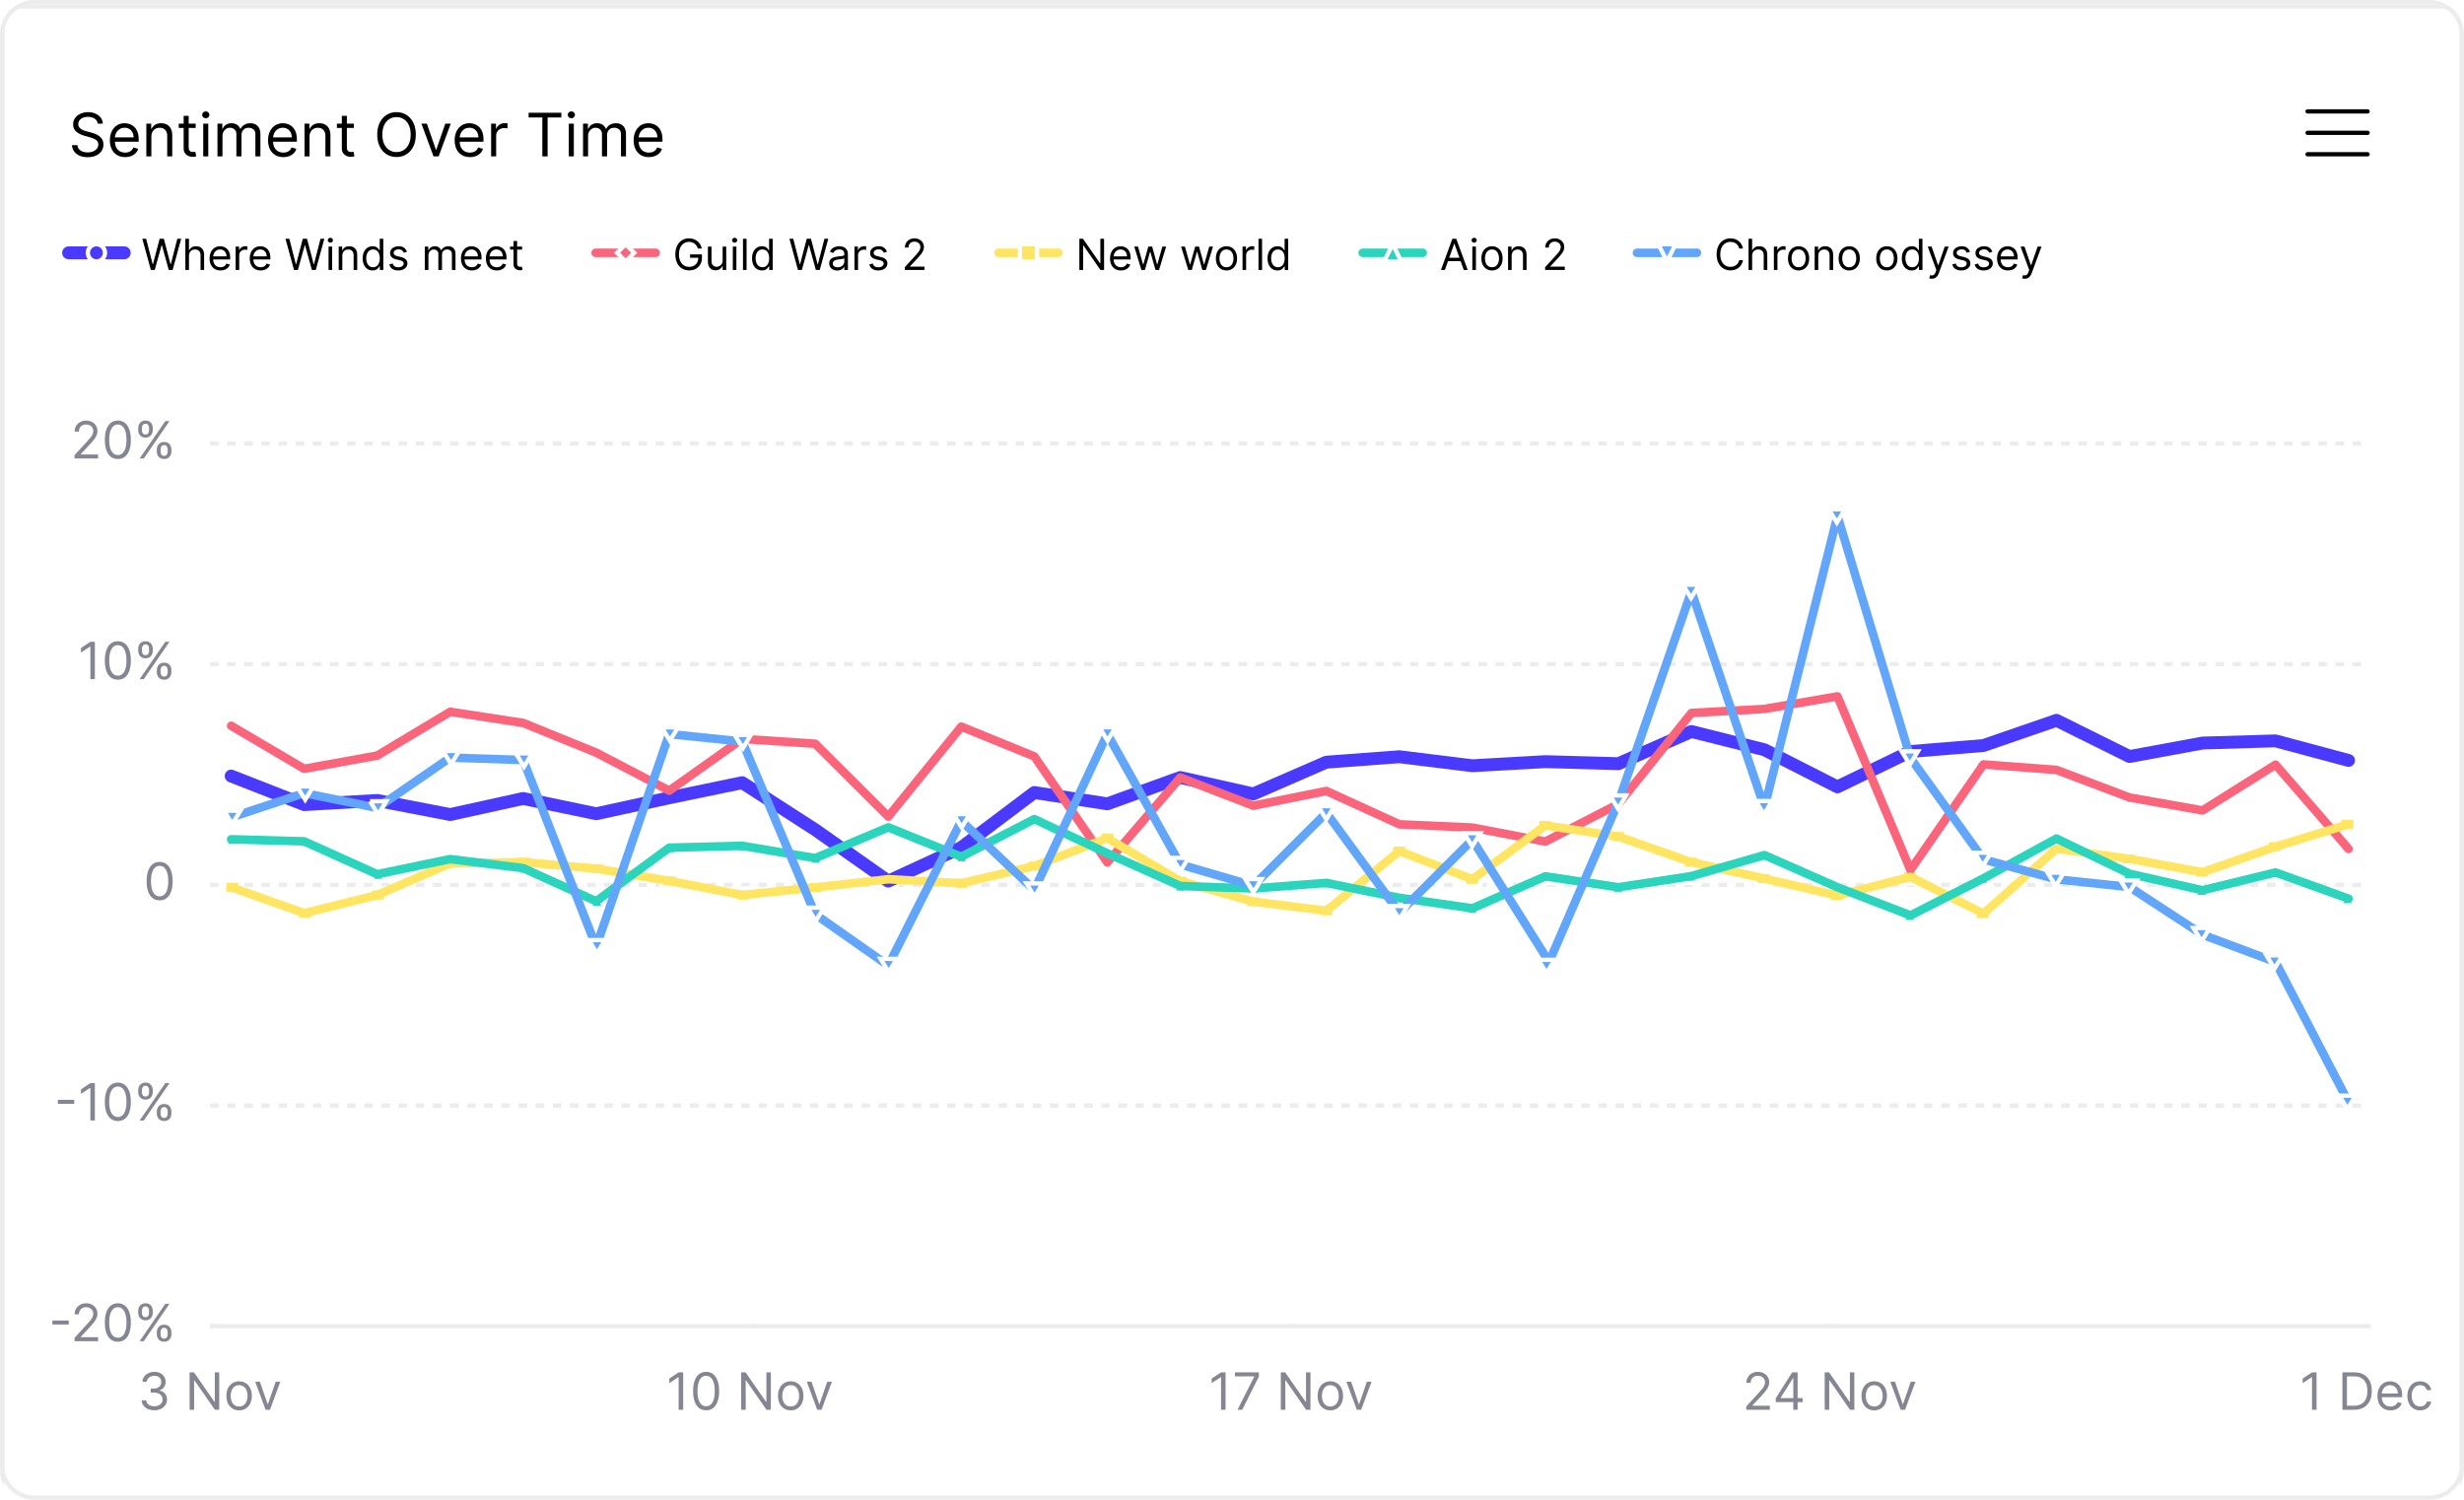 <svg xmlns="http://www.w3.org/2000/svg" width="575" height="350" fill="none"><g clip-path="url(#a)" filter="url(#b)"><path fill="#fff" d="M0 0h575v350H0V0Z"/><path stroke="#ECECED" d="M574.5.5v349H.5V.5h574Z"/><path fill="#000" d="M22.801 27.864a1.56 1.56 0 0 0-.726-1.174c-.424-.278-.944-.417-1.56-.417-.452 0-.846.073-1.184.218a1.889 1.889 0 0 0-.785.602 1.442 1.442 0 0 0-.279.87c0 .272.065.505.194.701.133.192.302.353.507.482.206.126.421.23.646.313a7.6 7.6 0 0 0 .622.194l1.034.279c.265.07.56.166.885.288.328.123.641.29.94.502.301.21.55.478.745.806.196.328.294.73.294 1.208a2.68 2.68 0 0 1-.433 1.491c-.285.444-.703.797-1.253 1.06-.547.261-1.211.392-1.994.392-.729 0-1.36-.118-1.894-.353-.53-.235-.947-.563-1.252-.984a2.808 2.808 0 0 1-.512-1.467h1.272c.033.385.163.703.388.955a2.1 2.1 0 0 0 .865.556c.351.12.73.18 1.133.18.471 0 .894-.077 1.268-.23a2.16 2.16 0 0 0 .89-.646c.219-.278.328-.603.328-.974 0-.338-.094-.613-.283-.825a2.08 2.08 0 0 0-.746-.517 7.823 7.823 0 0 0-1-.348l-1.252-.358c-.795-.23-1.425-.555-1.89-.98-.463-.424-.695-.98-.695-1.665 0-.57.154-1.067.462-1.492a3.08 3.08 0 0 1 1.253-.994 4.231 4.231 0 0 1 1.765-.358c.656 0 1.24.118 1.75.353.51.232.915.55 1.213.954.302.405.46.864.477 1.378h-1.193Zm6.402 7.795c-.735 0-1.37-.162-1.904-.487a3.27 3.27 0 0 1-1.228-1.372c-.285-.59-.427-1.276-.427-2.058 0-.783.142-1.472.427-2.069.289-.6.69-1.067 1.203-1.402.517-.338 1.12-.507 1.81-.507.398 0 .79.067 1.178.2.388.132.741.347 1.06.645.317.295.57.686.76 1.174.189.487.283 1.087.283 1.8v.497H26.48v-1.015h4.693c0-.43-.086-.815-.259-1.153a1.949 1.949 0 0 0-.725-.8c-.312-.196-.68-.294-1.104-.294-.467 0-.872.116-1.213.348a2.289 2.289 0 0 0-.78.895 2.629 2.629 0 0 0-.274 1.183v.677c0 .576.1 1.065.298 1.466.202.398.483.701.84.91.358.205.774.308 1.248.308.309 0 .587-.043.835-.13.252-.089.47-.221.652-.397.182-.179.323-.4.422-.666l1.134.318a2.51 2.51 0 0 1-.602 1.014c-.281.289-.63.514-1.044.676-.414.16-.88.24-1.397.24Zm6.12-4.753V35.5H34.15v-7.636h1.134v1.193h.099c.179-.388.45-.7.815-.935.365-.238.836-.358 1.412-.358.517 0 .97.106 1.358.318.387.21.689.527.904.955.216.424.324.961.324 1.61V35.5h-1.174v-4.773c0-.6-.156-1.067-.467-1.402-.312-.338-.74-.507-1.283-.507-.374 0-.71.081-1.004.244-.292.162-.522.4-.691.71-.17.312-.254.69-.254 1.134Zm10.337-3.042v.994h-3.957v-.994h3.957Zm-2.803-1.83h1.173v7.279c0 .33.048.58.144.745.1.163.225.272.378.328.156.053.32.08.492.08.13 0 .235-.007.318-.02l.2-.04.238 1.054c-.08.03-.19.06-.333.09-.143.033-.323.05-.542.05-.332 0-.656-.072-.975-.214a1.937 1.937 0 0 1-.785-.652c-.206-.291-.309-.66-.309-1.103v-7.597Zm4.568 9.466v-7.636H48.6V35.5h-1.174Zm.597-8.91a.834.834 0 0 1-.592-.233.75.75 0 0 1-.243-.561.75.75 0 0 1 .243-.562.834.834 0 0 1 .592-.234c.229 0 .424.078.587.234a.744.744 0 0 1 .248.561.743.743 0 0 1-.248.562.817.817 0 0 1-.587.234Zm2.726 8.91v-7.636h1.133v1.193h.1a1.92 1.92 0 0 1 .77-.95c.355-.228.78-.343 1.278-.343.504 0 .923.115 1.258.343.338.226.601.542.79.95h.08a2.22 2.22 0 0 1 .88-.94c.39-.235.86-.353 1.407-.353.682 0 1.241.214 1.675.642.434.424.651 1.085.651 1.983V35.5h-1.173v-5.11c0-.564-.154-.967-.462-1.209a1.712 1.712 0 0 0-1.089-.363c-.537 0-.953.163-1.248.487-.295.322-.442.73-.442 1.223V35.5h-1.194v-5.23c0-.434-.14-.784-.422-1.05-.282-.268-.645-.402-1.089-.402-.305 0-.59.081-.855.244a1.84 1.84 0 0 0-.636.676c-.16.285-.239.615-.239.99V35.5h-1.173Zm15.37.16c-.736 0-1.371-.163-1.905-.488a3.27 3.27 0 0 1-1.228-1.372c-.285-.59-.427-1.276-.427-2.058 0-.783.142-1.472.427-2.069.289-.6.69-1.067 1.203-1.402.517-.338 1.12-.507 1.81-.507.398 0 .79.067 1.178.2.388.132.741.347 1.06.645.317.295.571.686.76 1.174.189.487.283 1.087.283 1.8v.497h-5.886v-1.015h4.693c0-.43-.086-.815-.258-1.153a1.948 1.948 0 0 0-.726-.8c-.312-.196-.68-.294-1.104-.294-.467 0-.872.116-1.213.348a2.29 2.29 0 0 0-.78.895 2.629 2.629 0 0 0-.274 1.183v.677c0 .576.1 1.065.298 1.466.203.398.483.701.84.91.359.205.774.308 1.248.308.309 0 .587-.043.836-.13.251-.089.469-.221.65-.397a1.8 1.8 0 0 0 .424-.666l1.133.318a2.51 2.51 0 0 1-.602 1.014c-.281.289-.63.514-1.044.676-.414.16-.88.24-1.397.24Zm6.12-4.754V35.5h-1.174v-7.636h1.134v1.193h.1c.178-.388.45-.7.814-.935.365-.238.836-.358 1.412-.358.517 0 .97.106 1.358.318.387.21.689.527.904.955.216.424.324.961.324 1.61V35.5h-1.174v-4.773c0-.6-.156-1.067-.467-1.402-.312-.338-.74-.507-1.283-.507-.374 0-.709.081-1.004.244-.292.162-.522.4-.691.71-.17.312-.254.69-.254 1.134Zm10.337-3.042v.994h-3.958v-.994h3.958Zm-2.804-1.83h1.173v7.279c0 .33.048.58.144.745.1.163.225.272.378.328.156.053.32.08.492.08.13 0 .235-.007.318-.02l.2-.04.238 1.054c-.08.03-.19.06-.333.09a2.45 2.45 0 0 1-.542.05c-.332 0-.656-.072-.975-.214a1.937 1.937 0 0 1-.785-.652c-.206-.291-.308-.66-.308-1.103v-7.597Zm17.256 4.375c0 1.074-.194 2.002-.582 2.784-.387.782-.92 1.386-1.596 1.81-.676.424-1.448.636-2.316.636-.869 0-1.641-.212-2.317-.636-.676-.424-1.208-1.028-1.596-1.81-.388-.782-.582-1.71-.582-2.784 0-1.074.194-2.002.582-2.784.388-.782.92-1.385 1.596-1.81.676-.424 1.448-.636 2.317-.636.868 0 1.64.212 2.316.636.677.425 1.209 1.028 1.596 1.81.388.782.582 1.71.582 2.784Zm-1.193 0c0-.881-.148-1.626-.443-2.232-.291-.607-.687-1.066-1.188-1.377a3.081 3.081 0 0 0-1.67-.468c-.617 0-1.175.156-1.676.468-.497.311-.893.77-1.188 1.377-.292.606-.438 1.35-.438 2.232 0 .882.146 1.626.438 2.232.295.607.691 1.066 1.188 1.378.5.311 1.06.467 1.676.467.616 0 1.173-.156 1.67-.467.5-.312.897-.771 1.188-1.378.295-.606.443-1.35.443-2.232Zm9.351-2.545-2.823 7.636h-1.194l-2.824-7.636h1.273l2.108 6.085h.08l2.108-6.085h1.272Zm4.477 7.795c-.736 0-1.37-.162-1.904-.487a3.276 3.276 0 0 1-1.228-1.372c-.285-.59-.427-1.276-.427-2.058 0-.783.142-1.472.427-2.069.289-.6.69-1.067 1.203-1.402.517-.338 1.121-.507 1.81-.507.398 0 .79.067 1.178.2.388.132.741.347 1.059.645.318.295.572.686.761 1.174.189.487.283 1.087.283 1.8v.497h-5.886v-1.015h4.693c0-.43-.086-.815-.258-1.153a1.955 1.955 0 0 0-.726-.8c-.312-.196-.68-.294-1.104-.294-.467 0-.872.116-1.213.348a2.297 2.297 0 0 0-.781.895 2.632 2.632 0 0 0-.273 1.183v.677c0 .576.099 1.065.298 1.466.202.398.482.701.84.91.358.205.774.308 1.248.308.309 0 .587-.043.836-.13.251-.089.469-.221.651-.397.182-.179.323-.4.422-.666l1.134.318c-.119.385-.32.723-.602 1.014a2.92 2.92 0 0 1-1.044.676c-.414.16-.88.24-1.397.24Zm4.947-.159v-7.636h1.134v1.153h.079c.139-.378.391-.684.756-.92a2.222 2.222 0 0 1 1.233-.353c.086 0 .194.002.323.005.129.004.227.009.293.015v1.193a3.492 3.492 0 0 0-.273-.044 2.694 2.694 0 0 0-.443-.035c-.371 0-.702.078-.994.233a1.712 1.712 0 0 0-.935 1.556V35.5h-1.173Zm8.749-9.088v-1.094h7.636v1.094h-3.202V35.5h-1.233v-9.088h-3.201Zm9.38 9.088v-7.636h1.173V35.5h-1.173Zm.597-8.91a.835.835 0 0 1-.592-.233.749.749 0 0 1-.244-.561c0-.22.081-.407.244-.562a.835.835 0 0 1 .592-.234c.228 0 .424.078.586.234a.743.743 0 0 1 .249.561.743.743 0 0 1-.249.562.816.816 0 0 1-.586.234Zm2.725 8.91v-7.636h1.134v1.193h.099a1.92 1.92 0 0 1 .771-.95c.354-.228.78-.343 1.277-.343.504 0 .924.115 1.258.343.338.226.602.542.791.95h.079c.196-.395.489-.708.88-.94.391-.235.86-.353 1.407-.353.683 0 1.241.214 1.676.642.434.424.651 1.085.651 1.983V35.5h-1.173v-5.11c0-.564-.154-.967-.463-1.209a1.711 1.711 0 0 0-1.089-.363c-.536 0-.952.163-1.247.487-.295.322-.443.73-.443 1.223V35.5h-1.193v-5.23c0-.434-.141-.784-.423-1.05-.281-.268-.644-.402-1.088-.402-.305 0-.59.081-.856.244a1.85 1.85 0 0 0-.636.676 1.997 1.997 0 0 0-.239.99V35.5h-1.173Zm15.37.16c-.736 0-1.371-.163-1.904-.488a3.263 3.263 0 0 1-1.228-1.372c-.285-.59-.428-1.276-.428-2.058 0-.783.143-1.472.428-2.069.288-.6.689-1.067 1.203-1.402.517-.338 1.12-.507 1.81-.507.397 0 .79.067 1.178.2.388.132.741.347 1.059.645.318.295.571.686.76 1.174.189.487.284 1.087.284 1.8v.497h-5.887v-1.015h4.694c0-.43-.087-.815-.259-1.153a1.948 1.948 0 0 0-.726-.8c-.311-.196-.679-.294-1.103-.294-.468 0-.872.116-1.214.348a2.286 2.286 0 0 0-.78.895 2.632 2.632 0 0 0-.273 1.183v.677c0 .576.099 1.065.298 1.466.202.398.482.701.84.91.358.205.774.308 1.248.308.308 0 .587-.043.835-.13a1.77 1.77 0 0 0 .651-.397c.183-.179.324-.4.423-.666l1.133.318a2.505 2.505 0 0 1-.601 1.014c-.282.289-.63.514-1.044.676-.414.16-.88.24-1.397.24Z"/><path fill="#666" d="M538.5 25h14-14Zm0 5h14-14Zm0 5h14-14Z"/><path stroke="#000" stroke-linecap="round" d="M538.5 25h14m-14 5h14m-14 5h14"/><path stroke="#4A3AFF" stroke-linecap="round" stroke-width="3" d="M16 58h13"/><path fill="#4A3AFF" stroke="#fff" d="M22.5 60a2 2 0 1 1 0-4 2 2 0 0 1 0 4Z"/><path fill="#000" d="m35.202 62-1.989-7.273h.895l1.52 5.924h.07l1.55-5.924h.994l1.548 5.924h.07l1.52-5.924h.896L40.286 62h-.908l-1.605-5.795h-.057L36.11 62h-.91Zm8.895-3.281V62h-.838v-7.273h.838v2.67h.071a1.54 1.54 0 0 1 .576-.67c.258-.168.6-.253 1.03-.253.371 0 .697.075.976.224.28.147.496.373.65.678.156.303.234.69.234 1.158V62h-.838v-3.41c0-.432-.112-.767-.337-1.004-.223-.24-.532-.359-.927-.359-.275 0-.52.058-.739.174a1.271 1.271 0 0 0-.511.508 1.65 1.65 0 0 0-.185.81Zm7.357 3.395c-.525 0-.979-.116-1.36-.348a2.336 2.336 0 0 1-.877-.98c-.203-.422-.305-.912-.305-1.47 0-.56.102-1.052.305-1.478a2.41 2.41 0 0 1 .86-1.001c.369-.242.8-.363 1.292-.363.284 0 .565.048.842.143.277.094.529.248.756.461.227.21.409.49.544.838.134.348.202.777.202 1.286v.355h-4.205v-.725h3.353c0-.307-.062-.582-.185-.824a1.392 1.392 0 0 0-.519-.571 1.452 1.452 0 0 0-.788-.21c-.334 0-.623.083-.866.249a1.635 1.635 0 0 0-.558.64c-.13.262-.195.544-.195.844v.483c0 .412.07.761.213 1.048.144.284.344.5.6.65.256.146.553.22.891.22.22 0 .42-.031.597-.092a1.28 1.28 0 0 0 .465-.285 1.29 1.29 0 0 0 .302-.476l.81.228a1.796 1.796 0 0 1-.43.724c-.201.206-.45.367-.746.483-.296.114-.628.17-.998.17ZM54.988 62v-5.455h.81v.824h.056c.1-.27.28-.489.54-.657.26-.168.554-.252.88-.252a9.16 9.16 0 0 1 .441.014v.853a2.478 2.478 0 0 0-.195-.032 1.93 1.93 0 0 0-.316-.025c-.266 0-.502.055-.71.167a1.225 1.225 0 0 0-.668 1.111V62h-.838Zm5.841.114c-.525 0-.979-.116-1.36-.348a2.336 2.336 0 0 1-.877-.98c-.203-.422-.305-.912-.305-1.47 0-.56.102-1.052.305-1.478a2.41 2.41 0 0 1 .86-1.001c.369-.242.8-.363 1.292-.363.284 0 .565.048.842.143.277.094.529.248.756.461.227.21.409.49.544.838.134.348.202.777.202 1.286v.355h-4.205v-.725h3.353c0-.307-.062-.582-.185-.824a1.392 1.392 0 0 0-.519-.571 1.452 1.452 0 0 0-.788-.21c-.334 0-.623.083-.866.249a1.635 1.635 0 0 0-.558.64c-.13.262-.195.544-.195.844v.483c0 .412.07.761.213 1.048.144.284.344.5.6.65.256.146.553.22.891.22.22 0 .42-.031.597-.092a1.28 1.28 0 0 0 .465-.285 1.29 1.29 0 0 0 .302-.476l.81.228a1.796 1.796 0 0 1-.43.724c-.201.206-.45.367-.746.483-.296.114-.628.17-.998.17ZM68.61 62l-1.988-7.273h.895l1.52 5.924h.071l1.548-5.924h.995l1.548 5.924h.071l1.52-5.924h.895L73.695 62h-.909l-1.605-5.795h-.057L69.52 62h-.91Zm8.058 0v-5.455h.838V62h-.838Zm.427-6.364a.596.596 0 0 1-.423-.167.536.536 0 0 1-.174-.4c0-.157.058-.29.174-.402a.596.596 0 0 1 .423-.167c.163 0 .303.056.419.167a.531.531 0 0 1 .177.401c0 .156-.059.29-.177.401a.584.584 0 0 1-.42.167Zm2.785 3.083V62h-.839v-5.455h.81v.853h.071c.128-.277.322-.5.583-.668.26-.17.596-.256 1.008-.256.37 0 .692.076.97.228.276.149.492.376.646.681.154.304.23.687.23 1.151V62h-.837v-3.41c0-.428-.112-.761-.334-1-.223-.242-.528-.363-.916-.363-.268 0-.507.058-.718.174a1.245 1.245 0 0 0-.493.508c-.121.223-.181.492-.181.81Zm7.07 3.395c-.454 0-.855-.115-1.203-.345a2.326 2.326 0 0 1-.817-.98c-.196-.424-.295-.924-.295-1.502 0-.573.099-1.07.295-1.492a2.3 2.3 0 0 1 .82-.976c.35-.23.756-.345 1.215-.345.355 0 .636.06.842.178.208.116.367.249.475.398.112.147.198.267.26.362h.07v-2.685h.839V62h-.81v-.838h-.1c-.06.1-.149.225-.262.376a1.56 1.56 0 0 1-.487.402c-.21.116-.49.174-.841.174Zm.114-.753c.337 0 .62-.088.853-.263.232-.178.408-.423.529-.735.12-.315.18-.678.18-1.09a2.94 2.94 0 0 0-.177-1.07 1.556 1.556 0 0 0-.525-.717c-.232-.172-.519-.259-.86-.259-.355 0-.65.091-.887.274a1.64 1.64 0 0 0-.53.735 2.922 2.922 0 0 0-.174 1.037c0 .388.06.74.178 1.058.12.315.298.566.533.753.236.184.53.277.88.277Zm7.902-3.594-.753.213a1.398 1.398 0 0 0-.21-.366c-.09-.12-.213-.22-.369-.298a1.34 1.34 0 0 0-.6-.117c-.334 0-.612.077-.835.23-.22.152-.33.345-.33.58 0 .208.076.372.227.493.152.12.389.221.71.302l.81.199c.488.118.851.3 1.09.543.24.242.36.553.36.934 0 .313-.09.592-.27.838a1.79 1.79 0 0 1-.746.583 2.73 2.73 0 0 1-1.116.213c-.556 0-1.016-.121-1.381-.363-.365-.241-.595-.594-.692-1.058l.795-.199c.076.294.219.514.43.66.213.148.49.221.834.221.39 0 .701-.083.93-.249.233-.168.349-.369.349-.603a.634.634 0 0 0-.2-.476c-.132-.13-.335-.227-.61-.291l-.91-.213c-.499-.119-.866-.302-1.1-.55-.232-.252-.348-.565-.348-.942 0-.308.086-.58.26-.817.174-.236.412-.422.713-.557a2.507 2.507 0 0 1 1.03-.203c.54 0 .963.119 1.271.356.31.236.53.549.66.937ZM99.138 62v-5.455h.81v.853h.071c.113-.292.297-.518.55-.679.254-.163.558-.245.913-.245.36 0 .659.082.898.245.242.161.43.387.565.679h.057a1.58 1.58 0 0 1 .628-.671c.28-.168.615-.253 1.005-.253.488 0 .887.153 1.197.459.31.303.465.775.465 1.416V62h-.838v-3.65c0-.403-.11-.69-.33-.864a1.222 1.222 0 0 0-.778-.259c-.383 0-.68.116-.891.348-.211.23-.316.521-.316.874V62h-.852v-3.736c0-.31-.101-.56-.302-.75-.202-.19-.461-.287-.778-.287a1.15 1.15 0 0 0-.611.174 1.313 1.313 0 0 0-.454.483c-.114.204-.17.44-.17.707V62h-.839Zm10.978.114c-.525 0-.978-.116-1.36-.348a2.341 2.341 0 0 1-.877-.98c-.203-.422-.305-.912-.305-1.47 0-.56.102-1.052.305-1.478.206-.428.493-.762.86-1.001.369-.242.8-.363 1.292-.363.284 0 .565.048.842.143.277.094.529.248.756.461.228.21.409.49.544.838.135.348.202.777.202 1.286v.355h-4.205v-.725h3.353a1.79 1.79 0 0 0-.185-.824 1.391 1.391 0 0 0-.518-.571 1.455 1.455 0 0 0-.789-.21 1.5 1.5 0 0 0-.866.249 1.63 1.63 0 0 0-.558.64 1.88 1.88 0 0 0-.195.844v.483c0 .412.071.761.213 1.048.144.284.344.5.6.65.256.146.553.22.891.22.221 0 .42-.031.597-.092.18-.064.335-.16.465-.285a1.29 1.29 0 0 0 .302-.476l.81.228a1.796 1.796 0 0 1-.43.724c-.201.206-.45.367-.746.483-.296.114-.628.17-.998.17Zm5.821 0c-.526 0-.979-.116-1.36-.348a2.335 2.335 0 0 1-.877-.98c-.204-.422-.306-.912-.306-1.47 0-.56.102-1.052.306-1.478a2.41 2.41 0 0 1 .859-1.001c.369-.242.8-.363 1.293-.363.284 0 .564.048.841.143.277.094.529.248.757.461.227.21.408.49.543.838.135.348.202.777.202 1.286v.355h-4.204v-.725h3.352a1.79 1.79 0 0 0-.185-.824 1.385 1.385 0 0 0-.518-.571 1.452 1.452 0 0 0-.788-.21c-.334 0-.623.083-.867.249a1.635 1.635 0 0 0-.557.64 1.868 1.868 0 0 0-.196.844v.483c0 .412.071.761.213 1.048.145.284.345.5.6.65.256.146.553.22.892.22.22 0 .419-.031.596-.092.18-.064.335-.16.466-.285.13-.128.23-.286.301-.476l.81.228a1.785 1.785 0 0 1-.43.724 2.088 2.088 0 0 1-.745.483 2.76 2.76 0 0 1-.998.17Zm5.905-5.569v.71h-2.826v-.71h2.826Zm-2.003-1.306h.839v5.199c0 .236.034.414.103.532a.535.535 0 0 0 .269.235c.112.037.229.056.352.056.092 0 .168-.004.227-.014l.142-.028.171.753a1.707 1.707 0 0 1-.238.063 1.752 1.752 0 0 1-.387.036c-.237 0-.469-.05-.696-.153a1.38 1.38 0 0 1-.561-.465c-.147-.208-.221-.471-.221-.788v-5.426Z"/><path stroke="#FB657C" stroke-linecap="round" stroke-width="2" d="M139 58h14"/><path fill="#FB657C" stroke="#fff" d="m146 56 2 2-2 2-2-2 2-2Z"/><path fill="#000" d="M162.852 57a2.557 2.557 0 0 0-.309-.643 1.96 1.96 0 0 0-1.04-.799 2.352 2.352 0 0 0-.725-.106c-.43 0-.822.111-1.175.334-.353.222-.633.55-.842.983-.208.433-.312.965-.312 1.595s.105 1.16.316 1.594c.211.433.496.761.856.984.36.222.764.334 1.214.334.417 0 .784-.09 1.101-.267.32-.18.568-.433.746-.76.18-.329.27-.716.27-1.16l.27.056h-2.188v-.781h2.77v.78c0 .6-.128 1.12-.384 1.563a2.643 2.643 0 0 1-1.051 1.03c-.445.242-.956.362-1.534.362-.644 0-1.21-.151-1.697-.454-.486-.303-.864-.734-1.137-1.293-.269-.558-.404-1.221-.404-1.988 0-.576.077-1.093.23-1.552a3.46 3.46 0 0 1 .661-1.18c.284-.323.62-.572 1.008-.745.389-.173.816-.26 1.282-.26.384 0 .741.059 1.073.175a2.87 2.87 0 0 1 1.548 1.236c.175.289.296.61.362.962h-.909Zm5.784 2.77v-3.225h.838V62h-.838v-.923h-.057a1.78 1.78 0 0 1-.596.706c-.27.192-.611.288-1.023.288-.341 0-.644-.075-.909-.224a1.564 1.564 0 0 1-.625-.681c-.152-.306-.227-.69-.227-1.155v-3.466h.838v3.41c0 .397.111.715.334.951.224.237.511.355.859.355.208 0 .42-.053.636-.16.217-.106.4-.27.546-.49.15-.22.224-.5.224-.841Zm2.373 2.23v-5.455h.838V62h-.838Zm.426-6.364a.595.595 0 0 1-.422-.167.536.536 0 0 1-.174-.4c0-.157.058-.29.174-.402a.594.594 0 0 1 .422-.167c.164 0 .303.056.419.167a.53.53 0 0 1 .178.401.53.53 0 0 1-.178.401.583.583 0 0 1-.419.167Zm2.785-.909V62h-.838v-7.273h.838Zm3.595 7.387c-.455 0-.856-.115-1.204-.345a2.33 2.33 0 0 1-.817-.98c-.196-.424-.294-.924-.294-1.502 0-.573.098-1.07.294-1.492.197-.42.47-.747.821-.976a2.16 2.16 0 0 1 1.214-.345c.355 0 .636.06.842.178.208.116.367.249.476.398.111.147.197.267.259.362h.071v-2.685h.838V62h-.81v-.838h-.099a5.42 5.42 0 0 1-.263.376 1.57 1.57 0 0 1-.486.402c-.211.116-.492.174-.842.174Zm.114-.753c.336 0 .62-.088.852-.263.232-.178.408-.423.529-.735.121-.315.181-.678.181-1.09 0-.408-.059-.764-.177-1.07a1.561 1.561 0 0 0-.526-.717c-.232-.172-.518-.259-.859-.259-.355 0-.651.091-.888.274a1.63 1.63 0 0 0-.529.735 2.922 2.922 0 0 0-.174 1.037c0 .388.059.74.177 1.058.121.315.299.566.533.753.237.184.53.277.881.277Zm8.284.639-1.988-7.273h.895l1.52 5.924h.071l1.548-5.924h.994l1.548 5.924h.072l1.519-5.924h.895L191.299 62h-.909l-1.606-5.795h-.056L187.123 62h-.91Zm9.155.128a2.22 2.22 0 0 1-.941-.196 1.614 1.614 0 0 1-.671-.571c-.166-.251-.249-.554-.249-.91 0-.312.062-.565.185-.76.123-.196.288-.35.494-.46.206-.112.433-.195.682-.25.25-.056.503-.101.756-.134.331-.043.6-.075.806-.096.208-.024.36-.063.455-.117.097-.055.145-.15.145-.285v-.028c0-.35-.096-.623-.287-.817-.19-.194-.477-.29-.863-.29-.4 0-.714.087-.941.262-.228.175-.388.362-.48.56l-.795-.283c.142-.332.331-.59.568-.774.239-.187.499-.318.781-.39.284-.077.564-.115.838-.115.175 0 .377.022.604.064.23.04.451.125.664.253.215.127.394.32.536.578.142.258.213.604.213 1.037V62h-.838v-.739h-.042a1.476 1.476 0 0 1-.285.38c-.132.135-.308.25-.529.345-.22.095-.489.142-.806.142Zm.128-.753c.332 0 .611-.065.838-.195a1.329 1.329 0 0 0 .696-1.154v-.768c-.035.043-.113.082-.234.118a4.005 4.005 0 0 1-.412.089 18.34 18.34 0 0 1-.803.106 3.201 3.201 0 0 0-.61.139 1.05 1.05 0 0 0-.455.28c-.114.123-.17.291-.17.504 0 .291.107.512.323.66.217.148.493.221.827.221Zm3.902.625v-5.455h.81v.824h.056c.1-.27.28-.489.54-.657a1.59 1.59 0 0 1 .881-.252 9.258 9.258 0 0 1 .44.014v.853a2.41 2.41 0 0 0-.195-.032 1.937 1.937 0 0 0-.316-.025c-.265 0-.502.055-.71.167a1.22 1.22 0 0 0-.668 1.111V62h-.838Zm7.584-4.233-.753.213a1.396 1.396 0 0 0-.209-.366c-.09-.12-.213-.22-.369-.298a1.346 1.346 0 0 0-.601-.117c-.333 0-.612.077-.834.23-.22.152-.33.345-.33.58 0 .208.075.372.227.493.151.12.388.221.71.302l.81.199c.488.118.851.3 1.09.543.239.242.359.553.359.934 0 .313-.09.592-.27.838-.178.246-.426.44-.746.583-.32.142-.691.213-1.115.213-.556 0-1.017-.121-1.381-.363-.365-.241-.596-.594-.693-1.058l.796-.199c.075.294.219.514.429.66.213.148.492.221.835.221.39 0 .701-.083.93-.249.232-.168.348-.369.348-.603a.633.633 0 0 0-.199-.476c-.132-.13-.336-.227-.61-.291l-.91-.213c-.499-.119-.866-.302-1.1-.55-.232-.252-.348-.565-.348-.942 0-.308.086-.58.259-.817.175-.236.413-.422.714-.557a2.505 2.505 0 0 1 1.029-.203c.54 0 .964.119 1.272.356.31.236.53.549.66.937Zm4.16 4.233v-.64l2.4-2.627c.282-.308.514-.575.696-.803a3 3 0 0 0 .405-.646c.09-.203.135-.417.135-.64a1.18 1.18 0 0 0-.185-.663 1.197 1.197 0 0 0-.497-.433 1.61 1.61 0 0 0-.71-.153c-.28 0-.523.058-.732.174a1.199 1.199 0 0 0-.479.48 1.505 1.505 0 0 0-.167.724h-.838c0-.426.098-.8.295-1.122.196-.322.464-.573.802-.753.341-.18.723-.27 1.147-.27.426 0 .804.09 1.133.27.329.18.587.422.774.728.187.305.281.645.281 1.019a2.2 2.2 0 0 1-.146.785c-.095.253-.26.536-.497.848-.234.31-.56.69-.977 1.137l-1.633 1.747v.057h3.381V62h-4.588Z"/><path stroke="#FFE561" stroke-linecap="round" stroke-width="2" d="M233 58h14"/><path fill="#FFE561" stroke="#fff" d="M238 56h4v4h-4v-4Z"/><path fill="#000" d="M257.648 54.727V62h-.853l-3.963-5.71h-.071V62h-.88v-7.273h.852l3.977 5.725h.071v-5.725h.867Zm3.935 7.387c-.525 0-.979-.116-1.36-.348a2.335 2.335 0 0 1-.877-.98c-.204-.422-.305-.912-.305-1.47 0-.56.101-1.052.305-1.478a2.41 2.41 0 0 1 .859-1.001c.37-.242.801-.363 1.293-.363.284 0 .565.048.842.143.277.094.529.248.756.461.227.21.408.49.543.838.135.348.203.777.203 1.286v.355h-4.205v-.725h3.353a1.79 1.79 0 0 0-.185-.824 1.394 1.394 0 0 0-.519-.571 1.45 1.45 0 0 0-.788-.21 1.5 1.5 0 0 0-.866.249 1.63 1.63 0 0 0-.558.64 1.88 1.88 0 0 0-.195.844v.483c0 .412.071.761.213 1.048.144.284.344.5.6.65.256.146.553.22.891.22.22 0 .419-.031.597-.092.18-.064.335-.16.465-.285a1.29 1.29 0 0 0 .302-.476l.81.228a1.807 1.807 0 0 1-.43.724c-.201.206-.45.367-.746.483-.296.114-.628.17-.998.17Zm4.769-.114-1.661-5.455h.88l1.179 4.177h.057l1.165-4.177h.895l1.15 4.162h.057l1.179-4.162h.881L270.472 62h-.824l-1.193-4.19h-.086L267.176 62h-.824Zm10.938 0-1.662-5.455h.881l1.179 4.177h.056l1.165-4.177h.895l1.151 4.162h.057l1.179-4.162h.88L281.409 62h-.824l-1.193-4.19h-.085L278.114 62h-.824Zm8.92.114c-.493 0-.925-.118-1.297-.352a2.388 2.388 0 0 1-.866-.984c-.206-.421-.309-.913-.309-1.477 0-.568.103-1.064.309-1.488.208-.424.497-.753.866-.987a2.384 2.384 0 0 1 1.297-.352c.492 0 .923.118 1.292.352.372.234.661.563.867.987.208.424.312.92.312 1.488 0 .564-.104 1.056-.312 1.477a2.35 2.35 0 0 1-.867.984c-.369.234-.8.352-1.292.352Zm0-.753c.374 0 .681-.096.923-.288a1.7 1.7 0 0 0 .536-.756c.116-.313.174-.651.174-1.016 0-.364-.058-.704-.174-1.019a1.72 1.72 0 0 0-.536-.763c-.242-.195-.549-.292-.923-.292-.375 0-.682.097-.924.292a1.72 1.72 0 0 0-.536.763 2.925 2.925 0 0 0-.174 1.02c0 .364.058.702.174 1.015a1.7 1.7 0 0 0 .536.756c.242.192.549.288.924.288Zm3.75.639v-5.455h.81v.824h.057c.099-.27.279-.489.54-.657.26-.168.554-.252.88-.252a9.12 9.12 0 0 1 .441.014v.853a2.554 2.554 0 0 0-.196-.032 1.92 1.92 0 0 0-.316-.025c-.265 0-.502.055-.71.167a1.229 1.229 0 0 0-.668 1.111V62h-.838Zm4.559-7.273V62h-.838v-7.273h.838Zm3.595 7.387c-.455 0-.856-.115-1.204-.345a2.33 2.33 0 0 1-.817-.98c-.196-.424-.295-.924-.295-1.502 0-.573.099-1.07.295-1.492.197-.42.47-.747.821-.976a2.16 2.16 0 0 1 1.214-.345c.355 0 .636.06.842.178.208.116.367.249.475.398.112.147.198.267.26.362h.071v-2.685h.838V62h-.81v-.838h-.099a5.42 5.42 0 0 1-.263.376c-.114.15-.276.283-.487.402-.21.116-.491.174-.841.174Zm.113-.753c.337 0 .621-.088.853-.263.232-.178.408-.423.529-.735.121-.315.181-.678.181-1.09a2.94 2.94 0 0 0-.178-1.07 1.553 1.553 0 0 0-.525-.717c-.232-.172-.519-.259-.86-.259-.355 0-.651.091-.887.274a1.63 1.63 0 0 0-.529.735 2.922 2.922 0 0 0-.174 1.037c0 .388.059.74.177 1.058.121.315.298.566.533.753.237.184.53.277.88.277Z"/><path stroke="#2BD4BD" stroke-linecap="round" stroke-width="2" d="M318 58h14"/><path fill="#2BD4BD" stroke="#fff" d="m325 56 2 4h-4l2-4Z"/><path fill="#000" d="M337.179 62h-.923l2.67-7.273h.909L342.506 62h-.924l-2.173-6.122h-.057L337.179 62Zm.341-2.84h3.721v.78h-3.721v-.78Zm6.063 2.84v-5.455h.839V62h-.839Zm.427-6.364a.595.595 0 0 1-.423-.167.536.536 0 0 1-.174-.4c0-.157.058-.29.174-.402a.595.595 0 0 1 .423-.167c.163 0 .303.056.419.167a.532.532 0 0 1 .177.401c0 .156-.059.29-.177.401a.584.584 0 0 1-.419.167Zm4.162 6.478c-.492 0-.924-.118-1.296-.352a2.388 2.388 0 0 1-.866-.984c-.206-.421-.309-.913-.309-1.477 0-.568.103-1.064.309-1.488.208-.424.497-.753.866-.987a2.383 2.383 0 0 1 1.296-.352c.493 0 .924.118 1.293.352.372.234.661.563.866.987.209.424.313.92.313 1.488 0 .564-.104 1.056-.313 1.477-.205.422-.494.75-.866.984-.369.234-.8.352-1.293.352Zm0-.753c.374 0 .682-.096.924-.288a1.7 1.7 0 0 0 .536-.756c.116-.313.174-.651.174-1.016 0-.364-.058-.704-.174-1.019a1.72 1.72 0 0 0-.536-.763c-.242-.195-.55-.292-.924-.292s-.681.097-.923.292a1.72 1.72 0 0 0-.536.763 2.925 2.925 0 0 0-.174 1.02c0 .364.058.702.174 1.015a1.7 1.7 0 0 0 .536.756c.242.192.549.288.923.288Zm4.589-2.642V62h-.838v-5.455h.81v.853h.071c.128-.277.322-.5.582-.668.261-.17.597-.256 1.009-.256.369 0 .692.076.969.228.277.149.493.376.647.681.154.304.23.687.23 1.151V62h-.838v-3.41c0-.428-.111-.761-.333-1-.223-.242-.528-.363-.917-.363-.267 0-.506.058-.717.174a1.25 1.25 0 0 0-.494.508c-.12.223-.181.492-.181.81Zm7.81 3.281v-.64l2.401-2.627c.281-.308.513-.575.696-.803a3 3 0 0 0 .405-.646c.09-.203.135-.417.135-.64a1.18 1.18 0 0 0-.185-.663 1.204 1.204 0 0 0-.497-.433 1.614 1.614 0 0 0-.71-.153c-.28 0-.524.058-.732.174a1.192 1.192 0 0 0-.479.48 1.493 1.493 0 0 0-.167.724h-.838c0-.426.098-.8.294-1.122a2.05 2.05 0 0 1 .803-.753c.341-.18.723-.27 1.147-.27.426 0 .804.09 1.133.27.329.18.587.422.774.728.187.305.28.645.28 1.019a2.2 2.2 0 0 1-.145.785c-.095.253-.261.536-.497.848-.235.31-.56.69-.977 1.137l-1.633 1.747v.057h3.38V62h-4.588Z"/><path stroke="#61A6FA" stroke-linecap="round" stroke-width="2" d="M382 58h14"/><path fill="#61A6FA" stroke="#fff" d="M387 56h4l-2 4-2-4Z"/><path fill="#000" d="M406.733 57h-.881a1.832 1.832 0 0 0-.742-1.15 1.993 1.993 0 0 0-.607-.299 2.43 2.43 0 0 0-.696-.1 2.22 2.22 0 0 0-1.197.334c-.355.223-.638.55-.849.984-.208.433-.312.965-.312 1.595s.104 1.16.312 1.594c.211.433.494.761.849.984a2.22 2.22 0 0 0 1.197.334c.241 0 .473-.034.696-.1.222-.066.425-.164.607-.295a1.87 1.87 0 0 0 .742-1.154h.881a2.93 2.93 0 0 1-.362.998 2.715 2.715 0 0 1-1.531 1.215c-.322.106-.666.16-1.033.16a3.05 3.05 0 0 1-1.655-.455c-.483-.303-.863-.734-1.14-1.293-.277-.558-.415-1.221-.415-1.988 0-.767.138-1.43.415-1.989.277-.559.657-.99 1.14-1.293.483-.303 1.035-.454 1.655-.454.367 0 .711.053 1.033.16.325.106.617.262.877.468.261.204.479.453.654.746.175.291.296.624.362.998Zm2.148 1.719V62h-.839v-7.273h.839v2.67h.071a1.53 1.53 0 0 1 .575-.67c.258-.168.601-.253 1.03-.253.371 0 .697.075.976.224.28.147.496.373.65.678.156.303.234.69.234 1.158V62h-.838v-3.41c0-.432-.112-.767-.337-1.004-.223-.24-.531-.359-.927-.359-.274 0-.521.058-.738.174a1.273 1.273 0 0 0-.512.508c-.123.223-.184.492-.184.81Zm5.07 3.281v-5.455h.809v.824h.057c.1-.27.279-.489.54-.657.26-.168.554-.252.881-.252a9.118 9.118 0 0 1 .44.014v.853a2.496 2.496 0 0 0-.195-.032 1.937 1.937 0 0 0-.316-.025c-.266 0-.502.055-.711.167a1.26 1.26 0 0 0-.49.454 1.23 1.23 0 0 0-.177.657V62h-.838Zm5.77.114c-.492 0-.924-.118-1.296-.352a2.388 2.388 0 0 1-.866-.984c-.206-.421-.309-.913-.309-1.477 0-.568.103-1.064.309-1.488.208-.424.497-.753.866-.987a2.383 2.383 0 0 1 1.296-.352c.493 0 .924.118 1.293.352.372.234.66.563.866.987.209.424.313.92.313 1.488 0 .564-.104 1.056-.313 1.477-.206.422-.494.75-.866.984-.369.234-.8.352-1.293.352Zm0-.753c.374 0 .682-.096.924-.288a1.7 1.7 0 0 0 .536-.756c.116-.313.174-.651.174-1.016 0-.364-.058-.704-.174-1.019a1.72 1.72 0 0 0-.536-.763c-.242-.195-.55-.292-.924-.292s-.682.097-.923.292a1.71 1.71 0 0 0-.536.763 2.925 2.925 0 0 0-.174 1.02c0 .364.058.702.174 1.015.116.312.294.564.536.756.241.192.549.288.923.288Zm4.589-2.642V62h-.838v-5.455h.81v.853h.071c.128-.277.322-.5.582-.668.261-.17.597-.256 1.009-.256.369 0 .692.076.969.228.277.149.493.376.646.681.154.304.231.687.231 1.151V62h-.838v-3.41c0-.428-.111-.761-.334-1-.222-.242-.528-.363-.916-.363-.267 0-.506.058-.717.174a1.25 1.25 0 0 0-.494.508c-.12.223-.181.492-.181.81Zm7.228 3.395c-.493 0-.925-.118-1.297-.352a2.388 2.388 0 0 1-.866-.984c-.206-.421-.309-.913-.309-1.477 0-.568.103-1.064.309-1.488.208-.424.497-.753.866-.987a2.384 2.384 0 0 1 1.297-.352c.492 0 .923.118 1.292.352.372.234.661.563.867.987.208.424.312.92.312 1.488 0 .564-.104 1.056-.312 1.477a2.35 2.35 0 0 1-.867.984c-.369.234-.8.352-1.292.352Zm0-.753c.374 0 .681-.096.923-.288a1.7 1.7 0 0 0 .536-.756c.116-.313.174-.651.174-1.016 0-.364-.058-.704-.174-1.019a1.72 1.72 0 0 0-.536-.763c-.242-.195-.549-.292-.923-.292s-.682.097-.924.292a1.72 1.72 0 0 0-.536.763 2.925 2.925 0 0 0-.174 1.02c0 .364.058.702.174 1.015a1.7 1.7 0 0 0 .536.756c.242.192.55.288.924.288Zm8.779.753c-.492 0-.925-.118-1.296-.352a2.39 2.39 0 0 1-.867-.984c-.206-.421-.309-.913-.309-1.477 0-.568.103-1.064.309-1.488a2.38 2.38 0 0 1 .867-.987c.371-.234.804-.352 1.296-.352s.923.118 1.293.352c.371.234.66.563.866.987.208.424.313.92.313 1.488 0 .564-.105 1.056-.313 1.477a2.36 2.36 0 0 1-.866.984c-.37.234-.801.352-1.293.352Zm0-.753c.374 0 .682-.096.923-.288.242-.192.42-.444.536-.756.116-.313.174-.651.174-1.016 0-.364-.058-.704-.174-1.019a1.713 1.713 0 0 0-.536-.763c-.241-.195-.549-.292-.923-.292s-.682.097-.923.292a1.715 1.715 0 0 0-.537.763 2.925 2.925 0 0 0-.174 1.02c0 .364.058.702.174 1.015.116.312.295.564.537.756.241.192.549.288.923.288Zm5.81.753c-.454 0-.855-.115-1.203-.345a2.323 2.323 0 0 1-.817-.98c-.197-.424-.295-.924-.295-1.502 0-.573.098-1.07.295-1.492a2.29 2.29 0 0 1 .82-.976c.351-.23.755-.345 1.215-.345.355 0 .635.06.841.178.209.116.367.249.476.398.111.147.198.267.259.362h.071v-2.685h.838V62h-.809v-.838h-.1c-.061.1-.149.225-.262.376-.114.15-.276.283-.487.402-.211.116-.491.174-.842.174Zm.114-.753c.336 0 .62-.088.852-.263a1.65 1.65 0 0 0 .53-.735c.12-.315.181-.678.181-1.09 0-.408-.06-.764-.178-1.07a1.548 1.548 0 0 0-.526-.717c-.232-.172-.518-.259-.859-.259-.355 0-.651.091-.888.274-.234.18-.41.425-.529.735a2.922 2.922 0 0 0-.174 1.037c0 .388.059.74.178 1.058.121.315.298.566.532.753.237.184.531.277.881.277Zm4.578 2.685a1.825 1.825 0 0 1-.611-.1l.213-.739c.203.053.383.071.54.057a.647.647 0 0 0 .415-.21c.123-.122.236-.323.337-.6l.157-.426-2.017-5.483h.909l1.505 4.347h.057l1.506-4.347h.909l-2.315 6.25a2.402 2.402 0 0 1-.387.7 1.45 1.45 0 0 1-.537.416 1.65 1.65 0 0 1-.681.135Zm8.89-6.279-.753.213a1.372 1.372 0 0 0-.21-.366c-.09-.12-.213-.22-.369-.298a1.338 1.338 0 0 0-.6-.117c-.334 0-.612.077-.835.23-.22.152-.33.345-.33.58 0 .208.076.372.227.493.152.12.389.221.711.302l.809.199c.488.118.851.3 1.091.543.239.242.358.553.358.934 0 .313-.09.592-.27.838-.177.246-.426.44-.745.583-.32.142-.692.213-1.115.213-.557 0-1.017-.121-1.382-.363-.364-.241-.595-.594-.692-1.058l.795-.199c.076.294.219.514.43.66.213.148.491.221.834.221.391 0 .701-.083.931-.249.232-.168.348-.369.348-.603a.636.636 0 0 0-.199-.476c-.133-.13-.336-.227-.611-.291l-.909-.213c-.5-.119-.866-.302-1.101-.55-.232-.252-.348-.565-.348-.942 0-.308.087-.58.259-.817.176-.236.413-.422.714-.557a2.506 2.506 0 0 1 1.03-.203c.54 0 .964.119 1.271.356.31.236.531.549.661.937Zm5.224 0-.752.213a1.43 1.43 0 0 0-.21-.366c-.09-.12-.213-.22-.369-.298a1.344 1.344 0 0 0-.6-.117c-.334 0-.612.077-.835.23-.22.152-.33.345-.33.58 0 .208.076.372.227.493.152.12.388.221.71.302l.81.199c.488.118.851.3 1.09.543.239.242.359.553.359.934 0 .313-.09.592-.27.838-.178.246-.426.44-.746.583a2.722 2.722 0 0 1-1.115.213c-.556 0-1.017-.121-1.381-.363-.365-.241-.596-.594-.693-1.058l.796-.199c.076.294.219.514.429.66.214.148.492.221.835.221.391 0 .701-.083.93-.249.232-.168.348-.369.348-.603a.636.636 0 0 0-.198-.476c-.133-.13-.337-.227-.611-.291l-.909-.213c-.5-.119-.867-.302-1.101-.55-.232-.252-.348-.565-.348-.942 0-.308.086-.58.259-.817.175-.236.413-.422.714-.557a2.506 2.506 0 0 1 1.03-.203c.539 0 .963.119 1.271.356.31.236.53.549.66.937Zm3.648 4.347c-.525 0-.979-.116-1.36-.348a2.335 2.335 0 0 1-.877-.98c-.203-.422-.305-.912-.305-1.47 0-.56.102-1.052.305-1.478.206-.428.493-.762.859-1.001.37-.242.801-.363 1.293-.363.284 0 .565.048.842.143.277.094.529.248.756.461.227.21.408.49.543.838.135.348.203.777.203 1.286v.355h-4.205v-.725h3.353a1.79 1.79 0 0 0-.185-.824 1.394 1.394 0 0 0-.519-.571 1.45 1.45 0 0 0-.788-.21 1.5 1.5 0 0 0-.866.249 1.63 1.63 0 0 0-.558.64 1.88 1.88 0 0 0-.195.844v.483c0 .412.071.761.213 1.048.144.284.344.5.6.65.256.146.553.22.891.22.22 0 .419-.031.597-.092.18-.064.335-.16.465-.285a1.29 1.29 0 0 0 .302-.476l.81.228a1.807 1.807 0 0 1-.43.724c-.201.206-.45.367-.746.483-.296.114-.628.17-.998.17Zm3.907 1.932a1.84 1.84 0 0 1-.61-.1l.213-.739c.203.053.383.071.54.057a.647.647 0 0 0 .415-.21c.123-.122.236-.323.337-.6l.157-.426-2.017-5.483h.909l1.505 4.347h.057l1.506-4.347h.909l-2.315 6.25a2.38 2.38 0 0 1-.388.7 1.44 1.44 0 0 1-.536.416 1.65 1.65 0 0 1-.682.135Z"/><path fill="#868693" d="M17.388 106v-.767l2.88-3.153c.338-.37.617-.691.836-.964.218-.275.38-.534.486-.775.107-.244.161-.5.161-.767 0-.307-.073-.573-.221-.797a1.438 1.438 0 0 0-.597-.52 1.933 1.933 0 0 0-.852-.183c-.335 0-.628.07-.878.209a1.438 1.438 0 0 0-.575.575c-.134.247-.2.537-.2.87h-1.006c0-.512.118-.961.354-1.347.235-.387.556-.688.963-.904a2.899 2.899 0 0 1 1.376-.324c.511 0 .965.108 1.36.324.394.216.704.507.928.874.225.366.337.774.337 1.223 0 .32-.058.635-.175.942-.113.304-.312.643-.596 1.018-.282.372-.672.827-1.172 1.364l-1.96 2.096v.068h4.056V106h-5.505Zm10.112.119c-.642 0-1.189-.174-1.64-.524-.452-.352-.797-.862-1.036-1.53-.239-.67-.358-1.48-.358-2.429 0-.943.12-1.748.358-2.416.241-.67.588-1.182 1.04-1.534.454-.355 1-.533 1.636-.533.636 0 1.18.178 1.632.533.455.352.801.864 1.04 1.534.241.668.362 1.473.362 2.416 0 .949-.12 1.759-.358 2.429-.238.668-.584 1.178-1.035 1.53-.452.35-.999.524-1.641.524Zm0-.937c.636 0 1.13-.307 1.483-.921.352-.613.528-1.488.528-2.625 0-.755-.08-1.399-.242-1.93-.16-.531-.39-.936-.69-1.215a1.524 1.524 0 0 0-1.079-.417c-.63 0-1.124.31-1.479.933-.355.62-.532 1.496-.532 2.629 0 .756.08 1.398.238 1.926.16.529.388.931.686 1.206.302.276.664.414 1.087.414Zm9.102-.818v-.461c0-.318.066-.609.196-.873.134-.267.327-.48.58-.639.255-.162.565-.243.929-.243.37 0 .679.081.929.243.25.159.439.372.567.639.127.264.191.555.191.873v.461c0 .318-.065.61-.196.877a1.545 1.545 0 0 1-.57.64c-.25.159-.558.238-.921.238-.37 0-.68-.079-.933-.238a1.575 1.575 0 0 1-.576-.64 1.966 1.966 0 0 1-.196-.877Zm.87-.461v.461c0 .264.062.501.187.711.125.208.341.311.648.311.298 0 .508-.103.63-.311.126-.21.188-.447.188-.711v-.461c0-.264-.06-.5-.179-.707-.12-.21-.332-.315-.64-.315-.297 0-.512.105-.643.315a1.318 1.318 0 0 0-.191.707Zm-5.216-4.534v-.46c0-.318.065-.61.196-.874.133-.266.326-.48.58-.639.255-.162.565-.243.928-.243.37 0 .68.081.93.243.25.16.438.373.566.64.128.264.192.555.192.873v.46c0 .319-.066.611-.196.878a1.549 1.549 0 0 1-.571.639c-.25.159-.557.239-.92.239-.37 0-.681-.08-.934-.239a1.579 1.579 0 0 1-.575-.639 1.969 1.969 0 0 1-.196-.878Zm.869-.46v.46c0 .264.063.502.188.712.124.207.34.311.647.311.298 0 .509-.104.63-.311.126-.21.188-.448.188-.712v-.46c0-.264-.06-.5-.179-.707-.119-.21-.332-.316-.639-.316-.298 0-.513.106-.643.316a1.32 1.32 0 0 0-.192.707ZM32.58 106l6-8.727h.971l-6 8.727h-.971Z"/><path stroke="#ECECED" stroke-dasharray="2 2" d="M49 102.5h504"/><path fill="#868693" d="M22.143 148.773v8.727h-1.056v-7.619h-.052l-2.13 1.414v-1.073l2.182-1.449h1.056Zm5.357 8.846c-.642 0-1.189-.174-1.64-.524-.452-.352-.797-.862-1.036-1.53-.239-.67-.358-1.48-.358-2.429 0-.943.12-1.748.358-2.416.241-.67.588-1.182 1.04-1.534.454-.355 1-.533 1.636-.533.636 0 1.18.178 1.632.533.455.352.801.864 1.04 1.534.241.668.362 1.473.362 2.416 0 .949-.12 1.759-.358 2.429-.238.668-.584 1.178-1.035 1.53-.452.35-.999.524-1.641.524Zm0-.937c.636 0 1.13-.307 1.483-.921.352-.613.528-1.488.528-2.625 0-.755-.08-1.399-.242-1.93-.16-.531-.39-.936-.69-1.215a1.525 1.525 0 0 0-1.079-.417c-.63 0-1.124.311-1.479.933-.355.619-.532 1.496-.532 2.629 0 .756.08 1.398.238 1.926.16.529.388.931.686 1.206.302.276.664.414 1.087.414Zm9.102-.818v-.461c0-.318.066-.609.196-.873.134-.267.327-.48.58-.639.255-.162.565-.243.929-.243.37 0 .679.081.929.243.25.159.439.372.567.639.127.264.191.555.191.873v.461c0 .318-.065.61-.196.877a1.545 1.545 0 0 1-.57.64c-.25.159-.558.238-.921.238-.37 0-.68-.079-.933-.238a1.575 1.575 0 0 1-.576-.64 1.966 1.966 0 0 1-.196-.877Zm.87-.461v.461c0 .264.062.501.187.711.125.208.341.311.648.311.298 0 .508-.103.63-.311.126-.21.188-.447.188-.711v-.461c0-.264-.06-.5-.179-.707-.12-.21-.332-.315-.64-.315-.297 0-.512.105-.643.315a1.318 1.318 0 0 0-.191.707Zm-5.216-4.534v-.46c0-.318.065-.609.196-.873.133-.268.326-.481.58-.64.255-.162.565-.243.928-.243.37 0 .68.081.93.243.25.159.438.372.566.64.128.264.192.555.192.873v.46c0 .318-.066.611-.196.878a1.549 1.549 0 0 1-.571.639c-.25.159-.557.239-.92.239-.37 0-.681-.08-.934-.239a1.579 1.579 0 0 1-.575-.639 1.97 1.97 0 0 1-.196-.878Zm.869-.46v.46c0 .265.063.502.188.712.124.207.34.311.647.311.298 0 .509-.104.63-.311.126-.21.188-.447.188-.712v-.46c0-.264-.06-.5-.179-.707-.119-.211-.332-.316-.639-.316-.298 0-.513.105-.643.316a1.318 1.318 0 0 0-.192.707Zm-.545 7.091 6-8.727h.971l-6 8.727h-.971Z"/><path stroke="#ECECED" stroke-dasharray="2 2" d="M49 154h504"/><path fill="#868693" d="M37.25 209.119c-.642 0-1.189-.174-1.64-.524-.452-.352-.797-.862-1.036-1.53-.239-.67-.358-1.48-.358-2.429 0-.943.12-1.748.358-2.416.241-.67.588-1.182 1.04-1.534.454-.355 1-.533 1.636-.533.636 0 1.18.178 1.632.533.455.352.801.864 1.04 1.534.241.668.362 1.473.362 2.416 0 .949-.12 1.759-.358 2.429-.239.668-.584 1.178-1.035 1.53-.452.35-.999.524-1.641.524Zm0-.937c.636 0 1.13-.307 1.483-.921.352-.613.528-1.488.528-2.625 0-.755-.08-1.399-.242-1.93-.16-.531-.39-.936-.69-1.215a1.525 1.525 0 0 0-1.079-.417c-.63 0-1.124.311-1.479.933-.355.619-.532 1.496-.532 2.629 0 .756.08 1.398.238 1.926.16.529.388.931.686 1.206.302.276.664.414 1.087.414Z"/><path stroke="#ECECED" stroke-dasharray="2 2" d="M49 205.5h504"/><path fill="#868693" d="M17.323 255.668v.937h-3.818v-.937h3.818Zm4.82-3.895v8.727h-1.056v-7.619h-.052l-2.13 1.414v-1.073l2.182-1.449h1.056Zm5.357 8.846c-.642 0-1.189-.174-1.64-.524-.452-.352-.797-.862-1.036-1.53-.239-.67-.358-1.48-.358-2.429 0-.943.12-1.748.358-2.416.241-.67.588-1.182 1.04-1.534.454-.355 1-.533 1.636-.533.636 0 1.18.178 1.632.533.455.352.801.864 1.04 1.534.241.668.362 1.473.362 2.416 0 .949-.12 1.759-.358 2.429-.238.668-.584 1.178-1.035 1.53-.452.35-.999.524-1.641.524Zm0-.937c.636 0 1.13-.307 1.483-.921.352-.613.528-1.488.528-2.625 0-.755-.08-1.399-.242-1.93-.16-.531-.39-.936-.69-1.215a1.525 1.525 0 0 0-1.079-.417c-.63 0-1.124.311-1.479.933-.355.619-.532 1.496-.532 2.629 0 .756.08 1.398.238 1.926.16.529.388.931.686 1.206.302.276.664.414 1.087.414Zm9.102-.818v-.461c0-.318.066-.609.196-.873.134-.267.327-.48.58-.639.255-.162.565-.243.929-.243.37 0 .679.081.929.243.25.159.439.372.567.639.127.264.191.555.191.873v.461c0 .318-.065.61-.196.877a1.545 1.545 0 0 1-.57.64c-.25.159-.558.238-.921.238-.37 0-.68-.079-.933-.238a1.575 1.575 0 0 1-.576-.64 1.966 1.966 0 0 1-.196-.877Zm.87-.461v.461c0 .264.062.501.187.711.125.208.341.311.648.311.298 0 .508-.103.63-.311.126-.21.188-.447.188-.711v-.461c0-.264-.06-.5-.179-.707-.12-.21-.332-.315-.64-.315-.297 0-.512.105-.643.315a1.318 1.318 0 0 0-.191.707Zm-5.216-4.534v-.46c0-.318.065-.609.196-.873.133-.268.326-.481.58-.64.255-.162.565-.243.928-.243.37 0 .68.081.93.243.25.159.438.372.566.64.128.264.192.555.192.873v.46c0 .318-.066.611-.196.878a1.549 1.549 0 0 1-.571.639c-.25.159-.557.239-.92.239-.37 0-.681-.08-.934-.239a1.579 1.579 0 0 1-.575-.639 1.97 1.97 0 0 1-.196-.878Zm.869-.46v.46c0 .265.063.502.188.712.124.207.34.311.647.311.298 0 .509-.104.63-.311.126-.21.188-.447.188-.712v-.46c0-.264-.06-.5-.179-.707-.119-.211-.332-.316-.639-.316-.298 0-.513.105-.643.316a1.318 1.318 0 0 0-.192.707Zm-.545 7.091 6-8.727h.971l-6 8.727h-.971Z"/><path stroke="#ECECED" stroke-dasharray="2 2" d="M49 257h504"/><path fill="#868693" d="M16.046 307.168v.937h-3.819v-.937h3.819ZM17.387 312v-.767l2.88-3.153c.338-.37.617-.691.836-.964.218-.275.38-.534.486-.775.107-.244.161-.5.161-.767 0-.307-.073-.573-.221-.797a1.44 1.44 0 0 0-.597-.52 1.936 1.936 0 0 0-.852-.183c-.335 0-.628.069-.878.209a1.436 1.436 0 0 0-.575.575c-.134.247-.2.537-.2.869h-1.006c0-.511.118-.96.354-1.346.235-.387.556-.688.963-.904a2.899 2.899 0 0 1 1.376-.324c.511 0 .965.108 1.36.324.394.216.704.507.928.874.225.366.337.774.337 1.223 0 .321-.058.635-.175.942-.113.304-.312.643-.596 1.018-.282.372-.672.827-1.172 1.364l-1.96 2.096v.068h4.056V312h-5.505Zm10.112.119c-.642 0-1.189-.174-1.64-.524-.452-.352-.797-.862-1.036-1.53-.239-.67-.358-1.48-.358-2.429 0-.943.12-1.748.358-2.416.241-.67.588-1.182 1.04-1.534.454-.355 1-.533 1.636-.533.636 0 1.18.178 1.632.533.455.352.801.864 1.04 1.534.241.668.362 1.473.362 2.416 0 .949-.12 1.759-.358 2.429-.238.668-.584 1.178-1.035 1.53-.452.35-.999.524-1.641.524Zm0-.937c.636 0 1.13-.307 1.483-.921.352-.613.528-1.488.528-2.625 0-.755-.08-1.399-.242-1.93-.16-.531-.39-.936-.69-1.215a1.525 1.525 0 0 0-1.079-.417c-.63 0-1.124.311-1.479.933-.355.619-.532 1.496-.532 2.629 0 .756.08 1.398.238 1.926.16.529.388.931.686 1.206.302.276.664.414 1.087.414Zm9.102-.818v-.461c0-.318.066-.609.196-.873.134-.267.327-.48.58-.639.255-.162.565-.243.929-.243.37 0 .679.081.929.243.25.159.439.372.567.639.127.264.191.555.191.873v.461c0 .318-.065.61-.196.877a1.545 1.545 0 0 1-.57.64c-.25.159-.558.238-.921.238-.37 0-.68-.079-.933-.238a1.575 1.575 0 0 1-.576-.64 1.966 1.966 0 0 1-.196-.877Zm.87-.461v.461c0 .264.062.501.187.711.125.208.341.311.648.311.298 0 .508-.103.63-.311.126-.21.188-.447.188-.711v-.461c0-.264-.06-.5-.179-.707-.12-.21-.332-.315-.64-.315-.297 0-.512.105-.643.315a1.318 1.318 0 0 0-.191.707Zm-5.216-4.534v-.46c0-.318.065-.609.196-.873.133-.268.326-.481.58-.64.255-.162.565-.243.928-.243.37 0 .68.081.93.243.25.159.438.372.566.64.128.264.192.555.192.873v.46c0 .318-.066.611-.196.878a1.549 1.549 0 0 1-.571.639c-.25.159-.557.239-.92.239-.37 0-.681-.08-.934-.239a1.579 1.579 0 0 1-.575-.639 1.97 1.97 0 0 1-.196-.878Zm.869-.46v.46c0 .265.063.502.188.712.124.207.34.311.647.311.298 0 .509-.104.63-.311.126-.21.188-.447.188-.712v-.46c0-.264-.06-.5-.179-.707-.119-.211-.332-.316-.639-.316-.298 0-.513.105-.643.316a1.318 1.318 0 0 0-.192.707ZM32.58 312l6-8.727h.971l-6 8.727h-.971Z"/><path fill="#ECECED" d="M49 308h504v1H49z"/><path fill="#868693" d="M36.024 328.119c-.562 0-1.064-.096-1.504-.289a2.583 2.583 0 0 1-1.044-.806 2.162 2.162 0 0 1-.418-1.206h1.074c.023.281.12.524.29.729.17.202.393.358.669.469.276.11.58.166.916.166.375 0 .708-.066.997-.196.29-.131.517-.313.682-.546.165-.233.247-.502.247-.809 0-.321-.08-.604-.238-.848a1.58 1.58 0 0 0-.7-.58c-.306-.139-.681-.209-1.124-.209h-.7v-.937h.7c.346 0 .65-.063.912-.188.264-.125.47-.301.618-.528a1.42 1.42 0 0 0 .225-.801c0-.296-.065-.553-.196-.772a1.344 1.344 0 0 0-.554-.511 1.795 1.795 0 0 0-.835-.183 2.2 2.2 0 0 0-.852.166c-.264.108-.48.266-.648.473a1.234 1.234 0 0 0-.272.742h-1.023c.017-.458.155-.858.413-1.202a2.598 2.598 0 0 1 1.014-.81 3.28 3.28 0 0 1 1.385-.29c.54 0 1.003.11 1.39.329a2.3 2.3 0 0 1 .89.856c.207.355.311.739.311 1.151 0 .491-.13.91-.388 1.257a1.97 1.97 0 0 1-1.044.72v.068c.552.091.982.325 1.291.703.31.375.465.84.465 1.394 0 .474-.13.9-.388 1.278a2.626 2.626 0 0 1-1.048.886c-.443.216-.947.324-1.513.324Zm15.14-8.846V328h-1.022l-4.756-6.852h-.085V328h-1.057v-8.727h1.023l4.773 6.869h.085v-6.869h1.04Zm4.638 8.863c-.59 0-1.11-.14-1.555-.422a2.861 2.861 0 0 1-1.04-1.18c-.247-.506-.37-1.097-.37-1.773 0-.681.123-1.277.37-1.785.25-.509.597-.904 1.04-1.185.446-.281.964-.422 1.555-.422s1.108.141 1.551.422c.446.281.793.676 1.04 1.185.25.508.375 1.104.375 1.785 0 .676-.125 1.267-.375 1.773a2.821 2.821 0 0 1-1.04 1.18c-.443.282-.96.422-1.55.422Zm0-.903c.45 0 .818-.115 1.108-.345.29-.23.504-.533.644-.908.139-.375.208-.781.208-1.219 0-.437-.07-.845-.208-1.223a2.066 2.066 0 0 0-.644-.916c-.29-.233-.659-.349-1.108-.349-.449 0-.818.116-1.108.349-.29.233-.504.539-.643.916-.14.378-.209.786-.209 1.223 0 .438.07.844.209 1.219.139.375.353.678.643.908.29.23.66.345 1.108.345Zm9.62-5.778L63 328h-1.023l-2.42-6.545h1.09l1.807 5.215h.068l1.807-5.215h1.091Z"/><path fill="#ECECED" d="M49 308h1v1h-1z"/><path fill="#868693" d="M159.425 319.273V328h-1.057v-7.619h-.051l-2.131 1.414v-1.073l2.182-1.449h1.057Zm5.356 8.846c-.642 0-1.189-.174-1.64-.524-.452-.352-.797-.862-1.036-1.53-.239-.67-.358-1.48-.358-2.429 0-.943.119-1.748.358-2.416.242-.67.588-1.182 1.04-1.534.454-.355 1-.533 1.636-.533.637 0 1.181.178 1.632.533.455.352.801.864 1.04 1.534.242.668.362 1.473.362 2.416 0 .949-.119 1.759-.358 2.429-.238.668-.583 1.178-1.035 1.53-.452.35-.999.524-1.641.524Zm0-.937c.637 0 1.131-.307 1.483-.921.352-.613.529-1.488.529-2.625 0-.755-.081-1.399-.243-1.93-.159-.531-.389-.936-.691-1.215a1.523 1.523 0 0 0-1.078-.417c-.63 0-1.123.311-1.478.933-.356.619-.533 1.496-.533 2.629 0 .756.079 1.398.239 1.926.159.529.387.931.686 1.206a1.55 1.55 0 0 0 1.086.414Zm15.103-7.909V328h-1.023l-4.756-6.852h-.085V328h-1.057v-8.727h1.023l4.773 6.869h.085v-6.869h1.04Zm4.637 8.863c-.591 0-1.109-.14-1.555-.422a2.856 2.856 0 0 1-1.04-1.18c-.247-.506-.371-1.097-.371-1.773 0-.681.124-1.277.371-1.785.25-.509.596-.904 1.04-1.185.446-.281.964-.422 1.555-.422s1.108.141 1.551.422c.446.281.793.676 1.04 1.185.25.508.375 1.104.375 1.785 0 .676-.125 1.267-.375 1.773a2.822 2.822 0 0 1-1.04 1.18c-.443.282-.96.422-1.551.422Zm0-.903c.449 0 .818-.115 1.108-.345.29-.23.504-.533.643-.908.14-.375.209-.781.209-1.219 0-.437-.069-.845-.209-1.223a2.061 2.061 0 0 0-.643-.916c-.29-.233-.659-.349-1.108-.349-.449 0-.818.116-1.108.349-.29.233-.504.539-.643.916-.14.378-.209.786-.209 1.223 0 .438.069.844.209 1.219.139.375.353.678.643.908.29.23.659.345 1.108.345Zm9.619-5.778L191.719 328h-1.022l-2.421-6.545h1.091l1.807 5.215h.068l1.807-5.215h1.091Z"/><path stroke="#ECECED" stroke-dasharray="2 2" d="M175.5 308v1"/><path fill="#868693" d="M285.997 319.273V328h-1.057v-7.619h-.051l-2.131 1.414v-1.073l2.182-1.449h1.057ZM288.78 328l3.903-7.722v-.068h-4.5v-.937h5.591v.988L289.888 328h-1.108Zm17.031-8.727V328h-1.022l-4.756-6.852h-.085V328h-1.057v-8.727h1.023l4.772 6.869h.085v-6.869h1.04Zm4.638 8.863c-.591 0-1.11-.14-1.556-.422a2.861 2.861 0 0 1-1.039-1.18c-.248-.506-.371-1.097-.371-1.773 0-.681.123-1.277.371-1.785.25-.509.596-.904 1.039-1.185.446-.281.965-.422 1.556-.422.591 0 1.108.141 1.551.422.446.281.792.676 1.04 1.185.25.508.375 1.104.375 1.785 0 .676-.125 1.267-.375 1.773a2.829 2.829 0 0 1-1.04 1.18c-.443.282-.96.422-1.551.422Zm0-.903c.449 0 .818-.115 1.108-.345.289-.23.504-.533.643-.908a3.48 3.48 0 0 0 .209-1.219c0-.437-.07-.845-.209-1.223a2.07 2.07 0 0 0-.643-.916c-.29-.233-.659-.349-1.108-.349-.449 0-.818.116-1.108.349-.29.233-.505.539-.644.916a3.518 3.518 0 0 0-.209 1.223c0 .438.07.844.209 1.219.139.375.354.678.644.908.29.23.659.345 1.108.345Zm9.619-5.778L317.647 328h-1.023l-2.42-6.545h1.091l1.807 5.215h.068l1.807-5.215h1.091Z"/><path stroke="#ECECED" stroke-dasharray="2 2" d="M301.25 308v1"/><path fill="#868693" d="M407.507 328v-.767l2.881-3.153c.338-.37.616-.691.835-.964.219-.275.381-.534.486-.775.108-.244.162-.5.162-.767a1.413 1.413 0 0 0-.819-1.317 1.933 1.933 0 0 0-.852-.183c-.335 0-.628.069-.878.209a1.434 1.434 0 0 0-.575.575c-.134.247-.2.537-.2.869h-1.006c0-.511.118-.96.354-1.346.236-.387.557-.688.963-.904a2.902 2.902 0 0 1 1.376-.324c.512 0 .965.108 1.36.324.394.216.704.507.929.874.224.366.336.774.336 1.223 0 .321-.058.635-.175.942-.113.304-.312.643-.596 1.018-.281.372-.672.827-1.172 1.364l-1.96 2.096v.068h4.057V328h-5.506Zm6.874-1.79v-.869l3.835-6.068h.63v1.346h-.426l-2.897 4.586v.068h5.164v.937h-6.306Zm4.107 1.79v-8.727h1.006V328h-1.006Zm14.245-8.727V328h-1.023l-4.755-6.852h-.086V328h-1.056v-8.727h1.022l4.773 6.869h.085v-6.869h1.04Zm4.638 8.863c-.591 0-1.11-.14-1.556-.422a2.863 2.863 0 0 1-1.04-1.18c-.247-.506-.37-1.097-.37-1.773 0-.681.123-1.277.37-1.785.25-.509.597-.904 1.04-1.185.446-.281.965-.422 1.556-.422.59 0 1.108.141 1.551.422.446.281.792.676 1.039 1.185.25.508.375 1.104.375 1.785 0 .676-.125 1.267-.375 1.773a2.82 2.82 0 0 1-1.039 1.18c-.443.282-.961.422-1.551.422Zm0-.903c.448 0 .818-.115 1.108-.345.289-.23.504-.533.643-.908a3.48 3.48 0 0 0 .209-1.219c0-.437-.07-.845-.209-1.223a2.07 2.07 0 0 0-.643-.916c-.29-.233-.66-.349-1.108-.349-.449 0-.819.116-1.108.349-.29.233-.505.539-.644.916a3.518 3.518 0 0 0-.209 1.223c0 .438.07.844.209 1.219.139.375.354.678.644.908.289.23.659.345 1.108.345Zm9.619-5.778L444.569 328h-1.023l-2.42-6.545h1.091l1.807 5.215h.068l1.807-5.215h1.091Z"/><path stroke="#ECECED" stroke-dasharray="2 2" d="M427 308v1"/><path fill="#868693" d="M540.589 319.273V328h-1.057v-7.619h-.051l-2.131 1.414v-1.073l2.182-1.449h1.057ZM549.32 328h-2.693v-8.727h2.813c.846 0 1.571.174 2.173.524a3.428 3.428 0 0 1 1.385 1.496c.321.647.481 1.423.481 2.326 0 .909-.162 1.692-.485 2.348a3.461 3.461 0 0 1-1.415 1.509c-.619.349-1.372.524-2.259.524Zm-1.636-.938h1.568c.722 0 1.32-.139 1.794-.417a2.575 2.575 0 0 0 1.061-1.189c.233-.514.35-1.126.35-1.837 0-.704-.115-1.311-.345-1.819a2.542 2.542 0 0 0-1.032-1.176c-.457-.276-1.027-.414-1.709-.414h-1.687v6.852Zm10.176 1.074c-.631 0-1.175-.139-1.632-.417a2.81 2.81 0 0 1-1.053-1.176c-.244-.506-.366-1.094-.366-1.765 0-.67.122-1.261.366-1.772a2.89 2.89 0 0 1 1.032-1.202c.443-.29.96-.435 1.551-.435.341 0 .677.057 1.01.171.332.113.635.298.907.554.273.253.49.588.652 1.005.162.418.243.932.243 1.543v.426h-5.045v-.869h4.023c0-.369-.074-.699-.222-.989a1.67 1.67 0 0 0-.622-.686 1.749 1.749 0 0 0-.946-.251c-.401 0-.747.099-1.04.298a1.96 1.96 0 0 0-.669.767 2.254 2.254 0 0 0-.234 1.014v.58c0 .494.085.913.255 1.257.174.341.414.601.72.78.307.176.664.264 1.07.264.264 0 .503-.037.716-.111.216-.077.402-.19.558-.341.156-.153.277-.344.362-.571l.972.273a2.149 2.149 0 0 1-.516.869 2.507 2.507 0 0 1-.894.58 3.334 3.334 0 0 1-1.198.204Zm6.899 0c-.613 0-1.142-.145-1.585-.434a2.837 2.837 0 0 1-1.023-1.198c-.238-.508-.358-1.089-.358-1.743 0-.664.122-1.251.367-1.76.247-.511.591-.91 1.031-1.197.443-.29.96-.435 1.551-.435.46 0 .875.086 1.245.256.369.17.671.409.907.716s.382.665.439 1.074h-1.006a1.553 1.553 0 0 0-.511-.793c-.261-.233-.614-.349-1.057-.349-.392 0-.736.102-1.031.307a1.993 1.993 0 0 0-.686.856c-.162.367-.243.797-.243 1.291 0 .506.08.946.239 1.321.162.375.389.666.681.874a1.77 1.77 0 0 0 1.04.311c.262 0 .499-.045.712-.136.213-.091.393-.222.541-.392.148-.171.253-.375.315-.614h1.006a2.329 2.329 0 0 1-1.304 1.777c-.364.179-.787.268-1.27.268Z"/><path stroke="#ECECED" stroke-dasharray="2 2" d="M552.75 308v1"/><path fill="#4A3AFF" stroke="#fff" d="M54.2 181.658a2.12 2.12 0 0 1-1.337-.455c-.354-.292-.553-.687-.553-1.099 0-.412.199-.807.553-1.099a2.12 2.12 0 0 1 1.338-.455c.501 0 .982.164 1.337.455.355.292.554.687.554 1.099 0 .412-.2.807-.554 1.099a2.12 2.12 0 0 1-1.337.455Zm17.021 6.669c-.501 0-.982-.163-1.337-.455-.355-.291-.554-.686-.554-1.098 0-.412.2-.808.554-1.099a2.114 2.114 0 0 1 1.337-.455c.502 0 .983.163 1.338.455.354.291.553.686.554 1.098 0 .413-.2.808-.554 1.099a2.114 2.114 0 0 1-1.338.455Zm17.021-.972c-.502 0-.983-.163-1.337-.455-.355-.291-.554-.686-.554-1.098 0-.413.2-.808.554-1.099a2.114 2.114 0 0 1 1.337-.455c.501 0 .983.163 1.337.455.355.291.554.686.554 1.098 0 .413-.199.808-.554 1.099a2.114 2.114 0 0 1-1.337.455Zm17.021 3.292c-.502 0-.983-.164-1.338-.455-.354-.292-.554-.687-.554-1.099 0-.412.2-.807.554-1.099a2.122 2.122 0 0 1 1.338-.455c.501 0 .982.164 1.337.455.355.291.554.687.554 1.099 0 .412-.199.807-.554 1.098a2.116 2.116 0 0 1-1.337.456Zm17.02-3.75c-.501 0-.982-.163-1.337-.455-.355-.291-.554-.686-.554-1.098 0-.413.199-.808.554-1.099a2.115 2.115 0 0 1 1.337-.455c.502 0 .983.163 1.337.455.355.291.554.686.554 1.098.001.413-.199.808-.553 1.099a2.116 2.116 0 0 1-1.338.455Zm17.021 3.566c-.502 0-.983-.164-1.337-.455-.355-.292-.554-.687-.554-1.099 0-.412.199-.807.554-1.099a2.117 2.117 0 0 1 1.337-.455c.501 0 .982.164 1.337.455.355.291.554.687.554 1.099 0 .412-.199.807-.554 1.098a2.112 2.112 0 0 1-1.337.456Zm17.021-3.723c-.502 0-.983-.164-1.338-.456-.354-.291-.554-.686-.554-1.098 0-.412.2-.808.554-1.099a2.12 2.12 0 0 1 1.337-.455c.502 0 .983.164 1.338.455.354.291.554.686.554 1.099 0 .412-.199.807-.554 1.098a2.122 2.122 0 0 1-1.337.456Zm17.02-3.535c-.501 0-.982-.163-1.337-.455-.355-.291-.554-.686-.554-1.098 0-.413.199-.808.554-1.099a2.115 2.115 0 0 1 1.337-.455c.502 0 .983.163 1.337.455.355.291.554.686.554 1.098 0 .412-.199.808-.553 1.099a2.116 2.116 0 0 1-1.338.455Zm17.021 10.991c-.502 0-.983-.164-1.337-.456-.355-.291-.554-.686-.554-1.098 0-.412.199-.808.554-1.099a2.117 2.117 0 0 1 1.337-.455c.501 0 .982.164 1.337.455.355.291.554.687.554 1.099 0 .412-.199.807-.554 1.098a2.114 2.114 0 0 1-1.337.456Zm17.02 11.992a2.12 2.12 0 0 1-1.337-.455c-.354-.292-.554-.687-.554-1.099 0-.412.2-.807.554-1.099a2.12 2.12 0 0 1 1.337-.455c.502 0 .983.164 1.338.455.354.291.554.687.554 1.099 0 .412-.2.807-.554 1.098a2.117 2.117 0 0 1-1.338.456Zm17.021-7.85c-.501 0-.982-.164-1.337-.456-.355-.291-.554-.686-.554-1.098 0-.412.199-.808.554-1.099a2.117 2.117 0 0 1 1.337-.455c.502 0 .983.164 1.337.455.355.291.554.686.554 1.099 0 .412-.199.807-.553 1.098a2.117 2.117 0 0 1-1.338.456Zm17.021-12.834c-.502 0-.983-.164-1.337-.456-.355-.291-.554-.686-.554-1.098 0-.412.199-.808.553-1.099a2.122 2.122 0 0 1 1.338-.455c.501 0 .982.164 1.337.455.355.291.554.687.554 1.099 0 .412-.199.807-.554 1.098a2.114 2.114 0 0 1-1.337.456Zm17.02 2.644a2.12 2.12 0 0 1-1.337-.455c-.355-.291-.554-.687-.554-1.099 0-.412.199-.807.554-1.098a2.116 2.116 0 0 1 1.337-.456c.502 0 .983.164 1.338.455.354.292.554.687.554 1.099 0 .412-.2.807-.554 1.099a2.122 2.122 0 0 1-1.338.455Zm17.021-6.149c-.502 0-.983-.164-1.337-.455-.355-.292-.554-.687-.554-1.099 0-.412.199-.807.554-1.099a2.117 2.117 0 0 1 1.337-.455c.502 0 .983.164 1.337.455.355.292.554.687.554 1.099 0 .412-.199.807-.554 1.099a2.117 2.117 0 0 1-1.337.455Zm17.021 3.835c-.502 0-.983-.164-1.338-.455-.354-.291-.553-.687-.553-1.099-.001-.412.199-.807.553-1.098a2.117 2.117 0 0 1 1.338-.456c.501 0 .982.164 1.337.455.355.292.554.687.554 1.099 0 .412-.199.808-.554 1.099a2.12 2.12 0 0 1-1.337.455Zm17.02-7.411a2.12 2.12 0 0 1-1.337-.455c-.355-.292-.554-.687-.554-1.099 0-.412.199-.807.554-1.099a2.12 2.12 0 0 1 1.337-.455c.502 0 .983.164 1.337.455.355.291.554.687.554 1.099.001.412-.199.807-.553 1.098a2.117 2.117 0 0 1-1.338.456Zm17.021-1.269c-.502 0-.983-.164-1.337-.455-.355-.292-.554-.687-.554-1.099 0-.412.199-.807.554-1.099a2.117 2.117 0 0 1 1.337-.455c.501 0 .982.164 1.337.455.355.292.554.687.554 1.099 0 .412-.199.807-.554 1.099a2.117 2.117 0 0 1-1.337.455Zm17.021 2.099c-.502 0-.983-.163-1.338-.455-.354-.291-.554-.686-.554-1.098 0-.413.2-.808.554-1.099a2.116 2.116 0 0 1 1.338-.455c.501 0 .982.163 1.337.455.354.291.554.686.554 1.098 0 .412-.199.808-.554 1.099a2.115 2.115 0 0 1-1.337.455Zm17.02-.953a2.12 2.12 0 0 1-1.337-.455c-.355-.292-.554-.687-.554-1.099 0-.412.199-.807.554-1.099a2.12 2.12 0 0 1 1.337-.455c.502 0 .983.164 1.337.455.355.292.554.687.554 1.099 0 .412-.199.807-.553 1.099a2.122 2.122 0 0 1-1.338.455Zm17.021.472c-.502 0-.983-.164-1.337-.455-.355-.292-.554-.687-.554-1.099 0-.412.199-.807.554-1.099a2.117 2.117 0 0 1 1.337-.455c.501 0 .982.164 1.337.455.355.291.554.687.554 1.099 0 .412-.199.807-.554 1.099a2.119 2.119 0 0 1-1.337.455Zm17.021-7.506c-.502 0-.983-.164-1.338-.455-.354-.292-.554-.687-.554-1.099 0-.412.2-.807.554-1.099a2.12 2.12 0 0 1 1.337-.455c.502 0 .983.164 1.338.455.354.292.554.687.554 1.099 0 .412-.199.807-.554 1.099a2.12 2.12 0 0 1-1.337.455Zm17.02 4.262a2.12 2.12 0 0 1-1.337-.455c-.355-.292-.554-.687-.554-1.099 0-.412.199-.808.554-1.099a2.117 2.117 0 0 1 1.337-.455c.502 0 .983.164 1.337.455.355.291.554.687.554 1.099 0 .412-.199.807-.553 1.098a2.117 2.117 0 0 1-1.338.456Zm17.021 8.665c-.502 0-.983-.164-1.337-.455-.355-.292-.554-.687-.554-1.099 0-.412.199-.807.553-1.099a2.122 2.122 0 0 1 1.338-.455c.501 0 .982.164 1.337.455.355.292.554.687.554 1.099 0 .412-.199.807-.554 1.099a2.119 2.119 0 0 1-1.337.455Zm17.02-8.255a2.12 2.12 0 0 1-1.337-.455c-.354-.292-.554-.687-.554-1.099 0-.412.199-.807.554-1.099a2.12 2.12 0 0 1 1.337-.455c.502 0 .983.164 1.338.455.354.291.554.687.554 1.099 0 .412-.2.807-.554 1.099a2.122 2.122 0 0 1-1.338.455Zm17.021-1.401c-.502 0-.983-.164-1.337-.455-.355-.292-.554-.687-.554-1.099 0-.412.199-.807.554-1.099a2.117 2.117 0 0 1 1.337-.455c.502 0 .983.164 1.337.455.355.292.554.687.554 1.099 0 .412-.199.807-.554 1.099a2.117 2.117 0 0 1-1.337.455Zm17.021-5.879c-.502 0-.983-.164-1.338-.455-.354-.292-.553-.687-.553-1.099 0-.412.199-.807.553-1.099a2.122 2.122 0 0 1 1.338-.455c.501 0 .982.164 1.337.455.355.291.554.687.554 1.099 0 .412-.199.807-.554 1.099a2.12 2.12 0 0 1-1.337.455Zm17.02 8.449c-.501 0-.982-.163-1.337-.455-.355-.291-.554-.687-.554-1.099 0-.412.199-.807.554-1.098a2.115 2.115 0 0 1 1.337-.455 2.11 2.11 0 0 1 1.338.455c.354.291.553.686.554 1.098 0 .412-.2.808-.554 1.099a2.122 2.122 0 0 1-1.338.455Zm17.021-3.145c-.502 0-.983-.164-1.337-.455-.355-.292-.554-.687-.554-1.099 0-.412.199-.807.554-1.099a2.117 2.117 0 0 1 1.337-.455c.501 0 .982.164 1.337.455.355.292.554.687.554 1.099 0 .412-.199.807-.554 1.099a2.117 2.117 0 0 1-1.337.455Zm17.021-.509c-.502 0-.983-.164-1.338-.455-.354-.292-.554-.687-.554-1.099 0-.412.2-.807.554-1.099a2.122 2.122 0 0 1 1.338-.455c.501 0 .982.164 1.337.455.354.291.554.687.554 1.099 0 .412-.199.807-.554 1.098a2.116 2.116 0 0 1-1.337.456Zm17.02 4.568a2.12 2.12 0 0 1-1.337-.455c-.355-.292-.554-.687-.554-1.099 0-.412.199-.807.554-1.099a2.12 2.12 0 0 1 1.337-.455c.502 0 .983.164 1.337.455.355.292.554.687.554 1.099 0 .412-.199.807-.553 1.099a2.122 2.122 0 0 1-1.338.455Z"/><path fill="#FB657C" stroke="#fff" d="m54.2 166.828 1.892 1.553-1.891 1.554-1.891-1.554 1.89-1.553Zm17.021 10.04 1.892 1.554-1.892 1.553-1.89-1.553 1.89-1.554Zm17.021-3.088 1.891 1.554-1.891 1.554-1.891-1.554 1.891-1.554Zm17.021-10.217 1.891 1.554-1.891 1.554-1.892-1.554 1.892-1.554Zm17.02 2.597 1.891 1.554-1.891 1.554-1.891-1.554 1.891-1.554Zm17.021 6.937 1.891 1.554-1.891 1.554-1.891-1.554 1.891-1.554Zm17.021 8.873 1.891 1.553-1.891 1.554-1.892-1.554 1.892-1.553Zm17.02-12.089 1.891 1.554-1.891 1.554-1.891-1.554 1.891-1.554Zm17.021 1.138 1.891 1.554-1.891 1.553-1.891-1.553 1.891-1.554Zm17.02 16.995 1.892 1.554-1.892 1.553-1.891-1.553 1.891-1.554Zm17.021-20.994 1.891 1.554-1.891 1.554-1.891-1.554 1.891-1.554Zm17.021 6.95 1.891 1.554-1.891 1.554-1.891-1.554 1.891-1.554Zm17.02 24.742 1.892 1.554-1.892 1.553-1.891-1.553 1.891-1.554Zm17.021-19.804 1.891 1.554-1.891 1.554-1.891-1.554 1.891-1.554Zm17.021 6.565 1.891 1.554-1.891 1.553-1.891-1.553 1.891-1.554Zm17.02-3.437 1.891 1.554-1.891 1.554-1.891-1.554 1.891-1.554Zm17.021 7.784 1.891 1.554-1.891 1.554-1.891-1.554 1.891-1.554Zm17.021.76 1.891 1.553-1.891 1.554-1.892-1.554 1.892-1.553Zm17.02 3.266 1.891 1.554-1.891 1.554-1.891-1.554 1.891-1.554Zm17.021-8.781 1.891 1.554-1.891 1.554-1.891-1.554 1.891-1.554Zm17.021-21.228 1.891 1.554-1.891 1.554-1.892-1.554 1.892-1.554Zm17.02-.947 1.891 1.553-1.891 1.554-1.891-1.554 1.891-1.553Zm17.021-2.923 1.891 1.553-1.891 1.554-1.891-1.554 1.891-1.553Zm17.02 40.51 1.892 1.554-1.892 1.554-1.891-1.554 1.891-1.554Zm17.021-24.637 1.891 1.554-1.891 1.554-1.891-1.554 1.891-1.554Zm17.021 1.279 1.891 1.554-1.891 1.554-1.891-1.554 1.891-1.554Zm17.02 6.44 1.892 1.554-1.892 1.554-1.891-1.554 1.891-1.554Zm17.021 3.018 1.891 1.554-1.891 1.553-1.891-1.553 1.891-1.554Zm17.021-10.68 1.891 1.554-1.891 1.554-1.892-1.554 1.892-1.554Zm17.02 19.65 1.891 1.554-1.891 1.554-1.891-1.554 1.891-1.554Z"/><path fill="#FFE561" stroke="#fff" d="M52.31 204.499h3.782v3.107H52.31v-3.107Zm17.02 6.05h3.783v3.107H69.33v-3.107Zm17.02-4.233h3.783v3.108h-3.782v-3.108Zm17.021-7.386h3.783v3.108h-3.783v-3.108Zm17.021-.285h3.782v3.107h-3.782v-3.107Zm17.021 1.516h3.782v3.108h-3.782v-3.108Zm17.02 2.858h3.783v3.108h-3.783v-3.108Zm17.021 3.301h3.782v3.108h-3.782v-3.108Zm17.021-1.769h3.782v3.108h-3.782v-3.108Zm17.02-1.921h3.783v3.108h-3.783v-3.108Zm17.021.947h3.782v3.108h-3.782v-3.108Zm17.021-4.011h3.782v3.107h-3.782v-3.107Zm17.02-6.525h3.783v3.107h-3.783v-3.107Zm17.021 10.047h3.782v3.108h-3.782v-3.108Zm17.021 4.787h3.782v3.108h-3.782v-3.108Zm17.02 2.109h3.782v3.108h-3.782v-3.108Zm17.021-13.908h3.782v3.107h-3.782v-3.107Zm17.02 6.567h3.783v3.108h-3.783v-3.108Zm17.021-12.572h3.782v3.108h-3.782v-3.108Zm17.021 2.604h3.782v3.107h-3.782v-3.107Zm17.02 5.981h3.783v3.108h-3.783v-3.108Zm17.021 3.827h3.782v3.108h-3.782v-3.108Zm17.021 3.965h3.782v3.108h-3.782v-3.108Zm17.02-4.362h3.783v3.108h-3.783v-3.108Zm17.021 8.569h3.782v3.107h-3.782v-3.107Zm17.021-15.144h3.782v3.107h-3.782v-3.107Zm17.02 2.377h3.783v3.108h-3.783v-3.108Zm17.021 3.109h3.782v3.108h-3.782v-3.108Zm17.02-5.958h3.783v3.108h-3.783v-3.108Zm17.021-5.245h3.782v3.108h-3.782v-3.108Z"/><path fill="#2BD4BD" stroke="#fff" d="m54.2 193.313 1.892 3.108H52.31l1.89-3.108Zm17.021.478 1.892 3.108H69.33l1.891-3.108Zm17.021 7.679 1.891 3.108h-3.782l1.891-3.108Zm17.021-3.536 1.891 3.107h-3.783l1.892-3.107Zm17.02 2.118 1.891 3.108h-3.782l1.891-3.108Zm17.021 7.724 1.891 3.107h-3.782l1.891-3.107Zm17.021-12.501 1.891 3.107h-3.783l1.892-3.107Zm17.02-.44 1.891 3.108h-3.782l1.891-3.108Zm17.021 2.873 1.891 3.108h-3.782l1.891-3.108Zm17.02-7.179 1.892 3.107h-3.783l1.891-3.107Zm17.021 6.851 1.891 3.108h-3.782l1.891-3.108Zm17.021-8.779 1.891 3.107h-3.782l1.891-3.107Zm17.02 7.978 1.892 3.107h-3.783l1.891-3.107Zm17.021 7.637 1.891 3.108h-3.782l1.891-3.108Zm17.021.589 1.891 3.107h-3.782l1.891-3.107Zm17.02-1.316 1.891 3.107h-3.782l1.891-3.107Zm17.021 3.483 1.891 3.108h-3.782l1.891-3.108Zm17.021 2.451 1.891 3.108h-3.783l1.892-3.108Zm17.02-7.463 1.891 3.108h-3.782l1.891-3.108Zm17.021 2.549 1.891 3.108h-3.782l1.891-3.108Zm17.021-2.601 1.891 3.108h-3.783l1.892-3.108Zm17.02-4.904 1.891 3.108h-3.782l1.891-3.108Zm17.021 7.5 1.891 3.108h-3.782l1.891-3.108Zm17.02 6.572 1.892 3.108h-3.783l1.891-3.108Zm17.021-8.644 1.891 3.108h-3.782l1.891-3.108Zm17.021-9.29 1.891 3.108h-3.782l1.891-3.108Zm17.02 8.208 1.892 3.107h-3.783l1.891-3.107Zm17.021 3.863 1.891 3.108h-3.782l1.891-3.108Zm17.021-4.163 1.891 3.107h-3.783l1.892-3.107Zm17.02 6.113 1.891 3.108h-3.782l1.891-3.108Z"/><mask id="c" width="504" height="202" x="49" y="106" maskUnits="userSpaceOnUse" style="mask-type:luminance"><path fill="#fff" d="M553 106H49v202h504V106Z"/></mask><g mask="url(#c)"><path stroke="#4A3AFF" stroke-linecap="round" stroke-linejoin="round" stroke-width="3" d="m53.941 180.104 17.039 6.67 17.038-.972 17.039 3.291 17.038-3.749 17.039 3.565 17.038-3.723 17.039-3.534 17.038 10.99 17.039 11.992 17.039-7.85 17.038-12.834 17.039 2.644 17.038-6.149 17.039 3.835 17.038-7.411 17.039-1.269 17.038 2.1 17.039-.954 17.038.472 17.039-7.506 17.039 4.262 17.038 8.665 17.039-8.255 17.038-1.401 17.039-5.879 17.038 8.449 17.039-3.145 17.038-.509 17.039 4.568"/></g><mask id="d" width="504" height="202" x="49" y="106" maskUnits="userSpaceOnUse" style="mask-type:luminance"><path fill="#fff" d="M553 106H49v202h504V106Z"/></mask><g mask="url(#d)"><path stroke="#FB657C" stroke-linecap="round" stroke-linejoin="round" stroke-width="2" d="m53.941 168.381 17.039 10.041 17.038-3.088 17.039-10.217 17.038 2.597 17.039 6.937 17.038 8.872 17.039-12.088 17.038 1.138 17.039 16.995 17.039-20.994 17.038 6.95 17.039 24.742 17.038-19.804 17.039 6.564 17.038-3.436 17.039 7.784 17.038.759 17.039 3.267 17.038-8.781 17.039-21.228 17.039-.947 17.038-2.924 17.039 40.511 17.038-24.637 17.039 1.279 17.038 6.44 17.039 3.018 17.038-10.68 17.039 19.65"/></g><mask id="e" width="504" height="202" x="49" y="106" maskUnits="userSpaceOnUse" style="mask-type:luminance"><path fill="#fff" d="M553 106H49v202h504V106Z"/></mask><g mask="url(#e)"><path stroke="#FFE561" stroke-linecap="round" stroke-linejoin="round" stroke-width="2" d="m53.941 206.053 17.039 6.05 17.038-4.233 17.039-7.386 17.038-.286 17.039 1.517 17.038 2.858 17.039 3.301 17.038-1.769 17.039-1.921 17.039.947 17.038-4.012 17.039-6.525 17.038 10.048 17.039 4.787 17.038 2.109 17.039-13.909 17.038 6.568 17.039-12.572 17.038 2.604 17.039 5.981 17.039 3.827 17.038 3.965 17.039-4.362 17.038 8.568 17.039-15.143 17.038 2.377 17.039 3.109 17.038-5.958 17.039-5.245"/></g><mask id="f" width="504" height="202" x="49" y="106" maskUnits="userSpaceOnUse" style="mask-type:luminance"><path fill="#fff" d="M553 106H49v202h504V106Z"/></mask><g mask="url(#f)"><path stroke="#2BD4BD" stroke-linecap="round" stroke-linejoin="round" stroke-width="2" d="m53.941 194.867 17.039.478 17.038 7.679 17.039-3.537 17.038 2.119 17.039 7.724 17.038-12.502 17.039-.439 17.038 2.873 17.039-7.18 17.039 6.852 17.038-8.78 17.039 7.978 17.038 7.638 17.039.588 17.038-1.316 17.039 3.484 17.038 2.451 17.039-7.463 17.038 2.549 17.039-2.601 17.039-4.904 17.038 7.5 17.039 6.572 17.038-8.644 17.039-9.29 17.038 8.207 17.039 3.864 17.038-4.164 17.039 6.114"/></g><mask id="g" width="504" height="202" x="49" y="106" maskUnits="userSpaceOnUse" style="mask-type:luminance"><path fill="#fff" d="M553 106H49v202h504V106Z"/></mask><g mask="url(#g)"><path stroke="#61A6FA" stroke-linecap="round" stroke-linejoin="round" stroke-width="2" d="m53.941 189.757 17.039-5.664 17.038 3.448 17.039-11.744 17.038.575 17.039 43.571 17.038-49.637 17.039 1.758 17.038 40.322 17.039 11.939 17.039-33.767 17.038 16.161 17.039-36.441 17.038 30.471 17.039 4.964 17.038-17.031 17.039 23.308 17.038-17.007 17.904 28.514 16.173-37.318 17.039-49.162 17.039 50.473 17.038-68.083 17.039 56.498 17.038 23.645 17.039 4.665 17.038 1.792 17.039 11.121 17.038 6.369 17.039 32.741"/></g><path fill="#61A6FA" stroke="#fff" d="M52.31 188.204h3.782l-1.891 3.107-1.891-3.107Zm17.02-5.665h3.783l-1.892 3.108-1.89-3.108Zm17.02 3.448h3.783l-1.891 3.108-1.891-3.108Zm17.021-11.744h3.783l-1.891 3.108-1.892-3.108Zm17.021.575h3.782l-1.891 3.108-1.891-3.108Zm17.021 43.571h3.782l-1.891 3.108-1.891-3.108Zm17.02-49.637h3.783l-1.891 3.108-1.892-3.108Zm17.021 1.758h3.782l-1.891 3.107-1.891-3.107Zm17.021 40.322h3.782l-1.891 3.108-1.891-3.108Zm17.02 11.94h3.783l-1.892 3.107-1.891-3.107Zm17.021-33.768h3.782l-1.891 3.108-1.891-3.108Zm17.021 16.161h3.782l-1.891 3.107-1.891-3.107Zm17.02-36.441h3.783l-1.892 3.108-1.891-3.108Zm17.021 30.471h3.782l-1.891 3.107-1.891-3.107Zm17.021 4.964h3.782l-1.891 3.108-1.891-3.108Zm17.02-17.031h3.782l-1.891 3.108-1.891-3.108Zm17.021 23.308h3.782l-1.891 3.108-1.891-3.108Zm17.02-17.007h3.783l-1.891 3.107-1.892-3.107ZM359 223h3.782l-1.891 3.108L359 223Zm16.702-38.375h3.782l-1.891 3.108-1.891-3.108Zm17.02-49.162h3.783l-1.891 3.108-1.892-3.108Zm17.021 50.473h3.782l-1.891 3.108-1.891-3.108Zm17.021-68.083h3.782l-1.891 3.108-1.891-3.108Zm17.02 56.498h3.783l-1.892 3.108-1.891-3.108Zm17.021 23.645h3.782l-1.891 3.108-1.891-3.108Zm17.021 4.665h3.782l-1.891 3.107-1.891-3.107Zm17.02 1.792h3.783l-1.892 3.108-1.891-3.108Zm17.021 11.121h3.782l-1.891 3.108-1.891-3.108Zm17.02 6.369h3.783l-1.891 3.108-1.892-3.108Zm17.021 32.741h3.782l-1.891 3.107-1.891-3.107Z"/></g><path stroke="#ECECED" d="M8 .5h559a7.5 7.5 0 0 1 7.5 7.5v334a7.5 7.5 0 0 1-7.5 7.5H8A7.5 7.5 0 0 1 .5 342V8A7.5 7.5 0 0 1 8 .5Z"/><defs><clipPath id="a"><path fill="#fff" d="M0 8a8 8 0 0 1 8-8h559a8 8 0 0 1 8 8v334a8 8 0 0 1-8 8H8a8 8 0 0 1-8-8V8Z"/></clipPath><filter id="b" width="579" height="354" x="-2" y="-1" color-interpolation-filters="sRGB" filterUnits="userSpaceOnUse"><feFlood flood-opacity="0" result="BackgroundImageFix"/><feColorMatrix in="SourceAlpha" result="hardAlpha" values="0 0 0 0 0 0 0 0 0 0 0 0 0 0 0 0 0 0 127 0"/><feOffset dy="1"/><feGaussianBlur stdDeviation="1"/><feColorMatrix values="0 0 0 0 0.063 0 0 0 0 0.094 0 0 0 0 0.157 0 0 0 0.05 0"/><feBlend in2="BackgroundImageFix" result="effect1_dropShadow_4041_76796"/><feBlend in="SourceGraphic" in2="effect1_dropShadow_4041_76796" result="shape"/></filter></defs></svg>